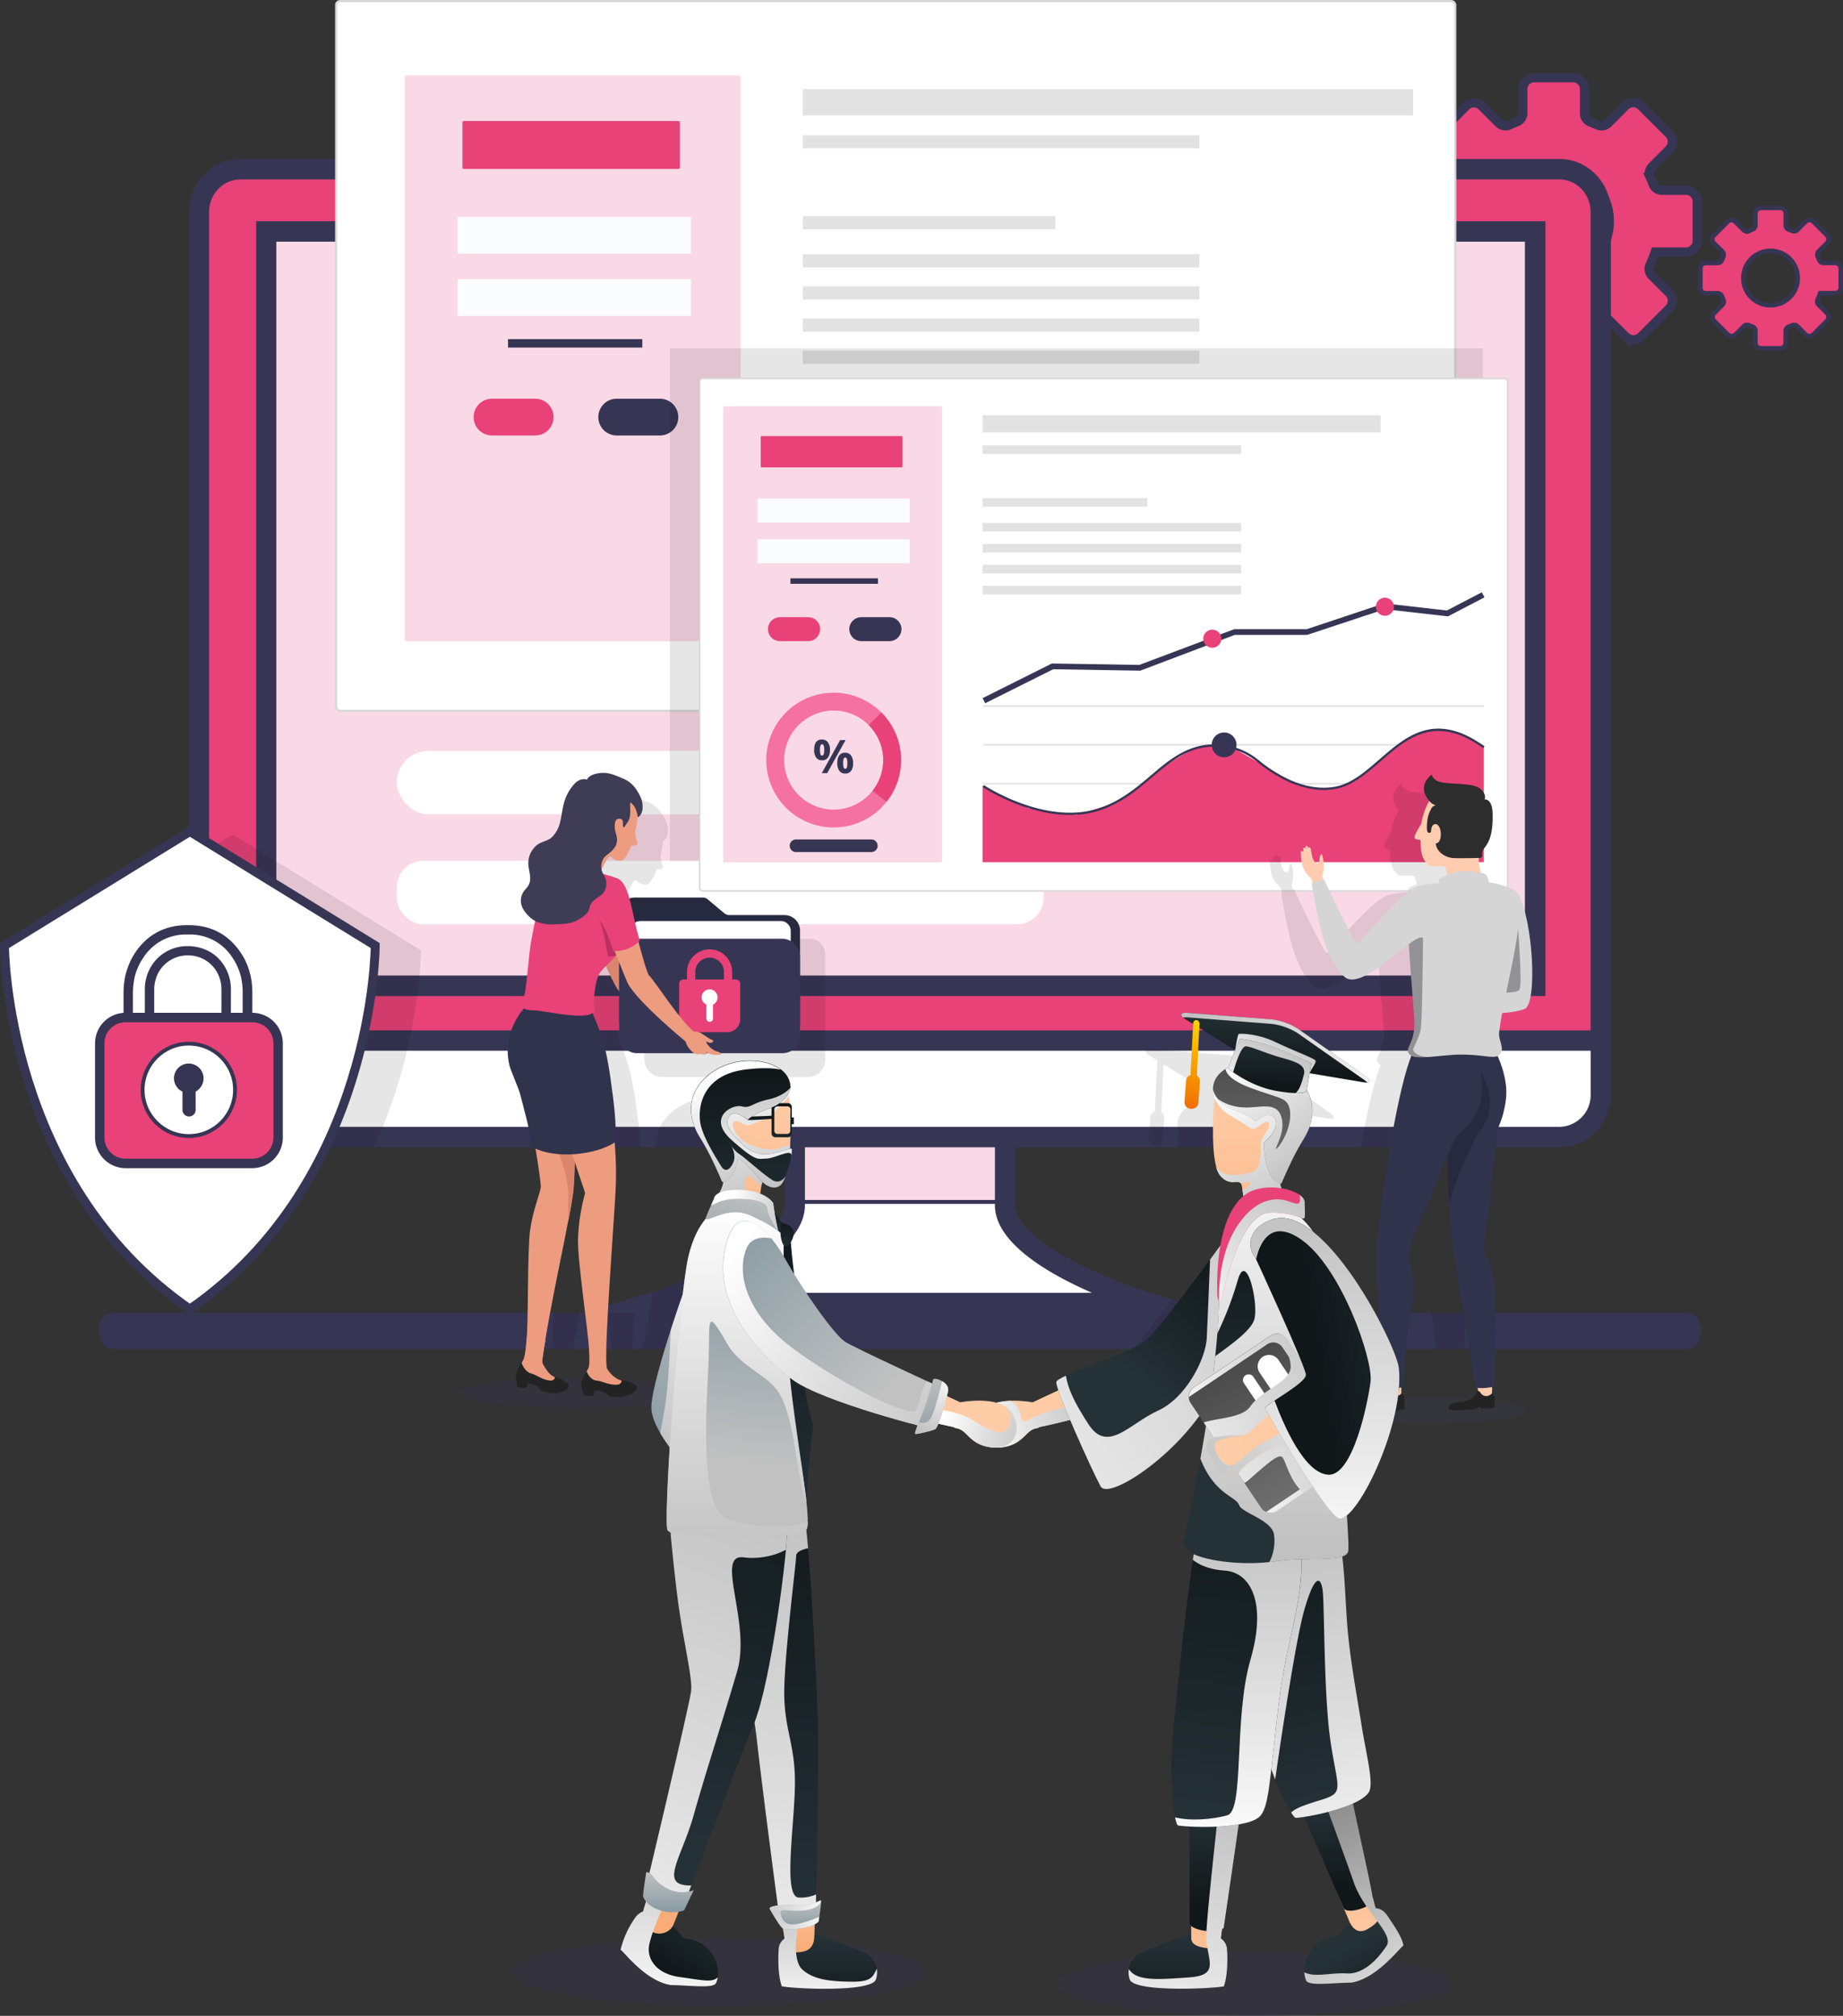 <svg xmlns="http://www.w3.org/2000/svg" xmlns:xlink="http://www.w3.org/1999/xlink" viewBox="0 0 887.11 970.42"><rect x="0" y="0" width="887.11" height="970.42" fill="#333333" stroke="none"/><defs><style>.cls-1,.cls-16,.cls-18{isolation:isolate;}.cls-10,.cls-14,.cls-17,.cls-2{fill:#fff;}.cls-3,.cls-4,.cls-7{fill:#e84278;}.cls-17,.cls-3,.cls-4,.cls-9{stroke:#373554;}.cls-10,.cls-14,.cls-17,.cls-3,.cls-4,.cls-9{stroke-miterlimit:10;}.cls-3{stroke-width:4.43px;}.cls-4{stroke-width:2.17px;}.cls-5{fill:#f9d9e5;}.cls-27,.cls-6{fill:#373554;}.cls-13,.cls-8{opacity:0.1;}.cls-9{fill:none;stroke-width:4.3px;}.cls-10,.cls-14{stroke:#d8d8d8;}.cls-10{stroke-width:1.03px;}.cls-11{fill:#fafcfd;}.cls-12{fill:#e2e2e2;}.cls-14{stroke-width:0.74px;}.cls-15{fill:#f471a0;}.cls-16{fill:#dce0ed;opacity:0.5;}.cls-17{stroke-width:1.85px;}.cls-18{opacity:0.3;}.cls-19{fill:#ffccb0;}.cls-20{fill:#232323;}.cls-21{fill:#d5d5d5;}.cls-22{fill:#929296;}.cls-23{fill:#30334c;}.cls-24{fill:#262a3f;}.cls-25{fill:#2d2d2d;}.cls-26{fill:#db856e;}.cls-27{opacity:0.3;}.cls-28{fill:#ed9c80;}.cls-29{fill:#bc2f62;}.cls-30{fill:#3f3d56;}.cls-31{fill:url(#Dégradé_sans_nom_3);}.cls-32{fill:url(#Dégradé_sans_nom_70);}.cls-33{fill:url(#Dégradé_sans_nom_3-2);}.cls-100,.cls-34,.cls-36,.cls-40,.cls-42,.cls-44,.cls-46,.cls-49,.cls-51,.cls-53,.cls-54,.cls-56,.cls-58,.cls-59,.cls-60,.cls-62,.cls-63,.cls-65,.cls-69,.cls-72,.cls-74,.cls-76,.cls-78,.cls-80,.cls-82,.cls-88,.cls-91,.cls-93,.cls-95,.cls-96,.cls-97{mix-blend-mode:multiply;}.cls-34{fill:url(#Dégradé_sans_nom_7);}.cls-35{fill:url(#Dégradé_sans_nom_3-3);}.cls-36{fill:url(#Dégradé_sans_nom_83);}.cls-37{fill:url(#Dégradé_sans_nom_3-4);}.cls-38{fill:url(#Dégradé_sans_nom_70-2);}.cls-39{fill:url(#Dégradé_sans_nom_3-5);}.cls-40{fill:url(#Dégradé_sans_nom_83-2);}.cls-41{fill:url(#Dégradé_sans_nom_3-6);}.cls-42{fill:url(#Dégradé_sans_nom_83-3);}.cls-43{fill:url(#Dégradé_sans_nom_70-3);}.cls-44{fill:url(#Dégradé_sans_nom_83-4);}.cls-45{fill:url(#Dégradé_sans_nom_70-4);}.cls-46{fill:url(#Dégradé_sans_nom_83-5);}.cls-47{fill:url(#Dégradé_sans_nom_5);}.cls-48{fill:url(#Dégradé_sans_nom_3-7);}.cls-49{fill:url(#Dégradé_sans_nom_83-6);}.cls-50{fill:url(#Dégradé_sans_nom_3-8);}.cls-51{fill:url(#Dégradé_sans_nom_83-7);}.cls-52{fill:url(#Dégradé_sans_nom_5-2);}.cls-53{fill:url(#Dégradé_sans_nom_83-8);}.cls-54{fill:url(#Dégradé_sans_nom_83-9);}.cls-55{fill:url(#Dégradé_sans_nom_70-5);}.cls-56{fill:url(#Dégradé_sans_nom_83-10);}.cls-57{fill:url(#Dégradé_sans_nom_3-9);}.cls-58{fill:url(#Dégradé_sans_nom_83-11);}.cls-59{fill:url(#Dégradé_sans_nom_83-12);}.cls-60{fill:url(#Dégradé_sans_nom_83-13);}.cls-61{fill:url(#Dégradé_sans_nom_3-10);}.cls-62{fill:url(#Dégradé_sans_nom_83-14);}.cls-63{fill:url(#Dégradé_sans_nom_83-15);}.cls-64{fill:url(#Dégradé_sans_nom_3-11);}.cls-65{fill:url(#Dégradé_sans_nom_83-16);}.cls-66{fill:url(#Dégradé_sans_nom_49);}.cls-67{fill:url(#Dégradé_sans_nom_3-12);}.cls-68{fill:url(#Dégradé_sans_nom_70-6);}.cls-69{fill:url(#Dégradé_sans_nom_83-17);}.cls-70{fill:url(#Dégradé_sans_nom_3-13);}.cls-71{fill:url(#Dégradé_sans_nom_70-7);}.cls-72{fill:url(#Dégradé_sans_nom_83-18);}.cls-73{fill:url(#Dégradé_sans_nom_3-14);}.cls-74{fill:url(#Dégradé_sans_nom_83-19);}.cls-75{fill:url(#Dégradé_sans_nom_82);}.cls-76{fill:url(#Dégradé_sans_nom_83-20);}.cls-77{fill:url(#Dégradé_sans_nom_3-15);}.cls-78{fill:url(#Dégradé_sans_nom_83-21);}.cls-79{fill:url(#Dégradé_sans_nom_82-2);}.cls-80{fill:url(#Dégradé_sans_nom_83-22);}.cls-81{fill:url(#Dégradé_sans_nom_70-8);}.cls-82{fill:url(#Dégradé_sans_nom_83-23);}.cls-83{fill:url(#Dégradé_sans_nom_3-16);}.cls-84{fill:url(#Dégradé_sans_nom_3-17);}.cls-85{fill:url(#Dégradé_sans_nom_3-18);}.cls-86{fill:url(#Dégradé_sans_nom_3-19);}.cls-87{fill:url(#Dégradé_sans_nom_70-9);}.cls-88{fill:url(#Dégradé_sans_nom_83-24);}.cls-89{fill:url(#Dégradé_sans_nom_3-20);}.cls-90{fill:url(#Dégradé_sans_nom_82-3);}.cls-91{fill:url(#Dégradé_sans_nom_83-25);}.cls-92{fill:url(#Dégradé_sans_nom_82-4);}.cls-93{fill:url(#Dégradé_sans_nom_83-26);}.cls-94{fill:url(#Dégradé_sans_nom_82-5);}.cls-95{fill:url(#Dégradé_sans_nom_83-27);}.cls-96{fill:url(#Dégradé_sans_nom_83-28);}.cls-97{fill:url(#Dégradé_sans_nom_83-29);}.cls-98{fill:url(#Dégradé_sans_nom_82-6);}.cls-99{fill:url(#Dégradé_sans_nom_82-7);}.cls-100{fill:url(#Dégradé_sans_nom_83-30);}</style><linearGradient id="Dégradé_sans_nom_3" x1="-1520.23" y1="-3879.41" x2="-1520.23" y2="-3839.93" gradientTransform="matrix(0.85, -0.53, -0.53, -0.85, -93.7, -3132.43)" gradientUnits="userSpaceOnUse"><stop offset="0" stop-color="#101719"/><stop offset="1" stop-color="#243137"/></linearGradient><linearGradient id="Dégradé_sans_nom_70" x1="-114.56" y1="-7978.04" x2="-114.56" y2="-7862.79" gradientTransform="matrix(0.99, -0.13, -0.13, -0.99, -270.05, -6952.6)" gradientUnits="userSpaceOnUse"><stop offset="0" stop-color="#ffd1ae"/><stop offset="1" stop-color="#f9ac78"/></linearGradient><linearGradient id="Dégradé_sans_nom_3-2" x1="643.53" y1="-9010.24" x2="643.53" y2="-8971.38" gradientTransform="matrix(1, 0, 0, -1, 0, -8101.12)" xlink:href="#Dégradé_sans_nom_3"/><linearGradient id="Dégradé_sans_nom_7" x1="616.56" y1="-8962.99" x2="680.84" y2="-9091.56" gradientTransform="matrix(1, 0, 0, -1, 0, -8101.12)" gradientUnits="userSpaceOnUse"><stop offset="0" stop-color="gray"/><stop offset="0.26" stop-color="#9d9d9d"/><stop offset="0.82" stop-color="#e6e6e6"/><stop offset="1" stop-color="#fff"/></linearGradient><linearGradient id="Dégradé_sans_nom_3-3" x1="611.44" y1="-8832.23" x2="646.34" y2="-8969.27" gradientTransform="matrix(1, 0, 0, -1, 0, -8101.12)" xlink:href="#Dégradé_sans_nom_3"/><linearGradient id="Dégradé_sans_nom_83" x1="616.67" y1="-8835.27" x2="649.01" y2="-9032.38" gradientTransform="matrix(1, 0, 0, -1, 0, -8101.12)" gradientUnits="userSpaceOnUse"><stop offset="0" stop-color="#c1c1c1"/><stop offset="0.5" stop-color="#dedede"/><stop offset="1" stop-color="#fff"/></linearGradient><linearGradient id="Dégradé_sans_nom_3-4" x1="566.97" y1="-9072.61" x2="566.97" y2="-9034.29" gradientTransform="matrix(1, 0, 0, -1, 0, -8101.12)" xlink:href="#Dégradé_sans_nom_3"/><linearGradient id="Dégradé_sans_nom_70-2" x1="2504.82" y1="-10906.02" x2="2504.82" y2="-10793.49" gradientTransform="matrix(0.97, 0.26, 0.26, -0.97, 964.72, -10245.68)" xlink:href="#Dégradé_sans_nom_70"/><linearGradient id="Dégradé_sans_nom_3-5" x1="585.12" y1="-9018.24" x2="585.12" y2="-8972.79" gradientTransform="matrix(1, 0, 0, -1, 0, -8101.12)" xlink:href="#Dégradé_sans_nom_3"/><linearGradient id="Dégradé_sans_nom_83-2" x1="588.1" y1="-8966.98" x2="552.42" y2="-9107.87" xlink:href="#Dégradé_sans_nom_83"/><linearGradient id="Dégradé_sans_nom_3-6" x1="604.93" y1="-8820.78" x2="584.14" y2="-8977.84" gradientTransform="matrix(1, 0, 0, -1, 0, -8101.12)" xlink:href="#Dégradé_sans_nom_3"/><linearGradient id="Dégradé_sans_nom_83-3" x1="596.02" y1="-8829.36" x2="596.02" y2="-8994.26" xlink:href="#Dégradé_sans_nom_83"/><linearGradient id="Dégradé_sans_nom_70-3" x1="347.4" y1="-8811.48" x2="1311.42" y2="-8478.96" gradientTransform="matrix(1, 0, 0, -1, 0, -8101.12)" xlink:href="#Dégradé_sans_nom_70"/><linearGradient id="Dégradé_sans_nom_83-4" x1="523.98" y1="-8770.73" x2="470.1" y2="-8792.03" xlink:href="#Dégradé_sans_nom_83"/><linearGradient id="Dégradé_sans_nom_70-4" x1="-286.69" y1="-7148.62" x2="-295.91" y2="-7292.33" gradientTransform="matrix(0.99, -0.17, -0.17, -0.99, -329.42, -6624.01)" xlink:href="#Dégradé_sans_nom_70"/><linearGradient id="Dégradé_sans_nom_83-5" x1="623.6" y1="-8685.5" x2="597.09" y2="-8623.35" xlink:href="#Dégradé_sans_nom_83"/><linearGradient id="Dégradé_sans_nom_5" x1="609.47" y1="-8604.33" x2="602.04" y2="-8720.21" gradientTransform="matrix(1, 0, 0, -1, 0, -8101.12)" gradientUnits="userSpaceOnUse"><stop offset="0" stop-color="#474747"/><stop offset="1" stop-color="#939393"/></linearGradient><linearGradient id="Dégradé_sans_nom_3-7" x1="597.81" y1="-8708.61" x2="549.57" y2="-8766.6" gradientTransform="matrix(1, 0, 0, -1, 0, -8101.12)" xlink:href="#Dégradé_sans_nom_3"/><linearGradient id="Dégradé_sans_nom_83-6" x1="668.18" y1="-8673.19" x2="416.69" y2="-8875.92" xlink:href="#Dégradé_sans_nom_83"/><linearGradient id="Dégradé_sans_nom_3-8" x1="608.52" y1="-8693.82" x2="609.04" y2="-8784.16" gradientTransform="matrix(1, 0, 0, -1, 0, -8101.12)" xlink:href="#Dégradé_sans_nom_3"/><linearGradient id="Dégradé_sans_nom_83-7" x1="613.41" y1="-8845.91" x2="613.41" y2="-8646.75" xlink:href="#Dégradé_sans_nom_83"/><linearGradient id="Dégradé_sans_nom_5-2" x1="-1463.52" y1="-3184.28" x2="-1473.14" y2="-3334.25" gradientTransform="matrix(0.83, -0.56, -0.56, -0.83, 26.42, -2815.41)" xlink:href="#Dégradé_sans_nom_5"/><linearGradient id="Dégradé_sans_nom_83-8" x1="-1421.82" y1="-3232.23" x2="-1513.35" y2="-3232.23" gradientTransform="matrix(0.83, -0.56, -0.56, -0.83, 26.42, -2815.41)" xlink:href="#Dégradé_sans_nom_83"/><linearGradient id="Dégradé_sans_nom_83-9" x1="662.15" y1="-8754.62" x2="546.63" y2="-8831.24" xlink:href="#Dégradé_sans_nom_83"/><linearGradient id="Dégradé_sans_nom_70-5" x1="498.45" y1="-8789.02" x2="1087.63" y2="-8585.79" gradientTransform="matrix(1, 0, 0, -1, 0, -8101.12)" xlink:href="#Dégradé_sans_nom_70"/><linearGradient id="Dégradé_sans_nom_83-10" x1="571.57" y1="-8810.92" x2="677.03" y2="-8761.4" xlink:href="#Dégradé_sans_nom_83"/><linearGradient id="Dégradé_sans_nom_3-9" x1="-254.85" y1="-7433.6" x2="-188.25" y2="-7433.6" gradientTransform="matrix(0.99, -0.16, -0.16, -0.99, -299.48, -6720.05)" xlink:href="#Dégradé_sans_nom_3"/><linearGradient id="Dégradé_sans_nom_83-11" x1="637.73" y1="-8682.69" x2="637.73" y2="-8858.74" xlink:href="#Dégradé_sans_nom_83"/><linearGradient id="Dégradé_sans_nom_83-12" x1="627.93" y1="-8667.61" x2="572.11" y2="-8742.16" xlink:href="#Dégradé_sans_nom_83"/><linearGradient id="Dégradé_sans_nom_83-13" x1="632.53" y1="-8661.82" x2="592.75" y2="-8611.26" xlink:href="#Dégradé_sans_nom_83"/><linearGradient id="Dégradé_sans_nom_3-10" x1="461.11" y1="-8408.8" x2="462.14" y2="-8377.53" gradientTransform="matrix(1, -0.03, -0.03, -1, -62.85, -7877.37)" xlink:href="#Dégradé_sans_nom_3"/><linearGradient id="Dégradé_sans_nom_83-14" x1="617.48" y1="-8600.22" x2="609.79" y2="-8615.42" xlink:href="#Dégradé_sans_nom_83"/><linearGradient id="Dégradé_sans_nom_83-15" x1="578.05" y1="-8582.1" x2="672.37" y2="-8639.27" xlink:href="#Dégradé_sans_nom_83"/><linearGradient id="Dégradé_sans_nom_3-11" x1="610.82" y1="-8623.85" x2="611.6" y2="-8599.85" gradientTransform="matrix(1, 0, 0, -1, 0, -8101.12)" xlink:href="#Dégradé_sans_nom_3"/><linearGradient id="Dégradé_sans_nom_83-16" x1="617.86" y1="-8603.77" x2="602.84" y2="-8633.33" xlink:href="#Dégradé_sans_nom_83"/><linearGradient id="Dégradé_sans_nom_49" x1="578.49" y1="-8594.63" x2="568.32" y2="-8658.16" gradientTransform="matrix(1, 0, 0, -1, 0, -8101.12)" gradientUnits="userSpaceOnUse"><stop offset="0" stop-color="#ffce00"/><stop offset="1" stop-color="#e93701"/></linearGradient><linearGradient id="Dégradé_sans_nom_3-12" x1="12305.72" y1="-12492.2" x2="12305.72" y2="-12452.65" gradientTransform="translate(17389.34 -3130.89) rotate(-148.06)" xlink:href="#Dégradé_sans_nom_3"/><linearGradient id="Dégradé_sans_nom_70-6" x1="339.52" y1="-8983.21" x2="324.88" y2="-9003.65" gradientTransform="matrix(1, 0, 0, -1, 0, -8101.12)" xlink:href="#Dégradé_sans_nom_70"/><linearGradient id="Dégradé_sans_nom_83-17" x1="324.32" y1="-8974.96" x2="321.24" y2="-9073.89" xlink:href="#Dégradé_sans_nom_83"/><linearGradient id="Dégradé_sans_nom_3-13" x1="16888.58" y1="-9072.61" x2="16888.58" y2="-9034.29" gradientTransform="translate(17286.98 -8101.12) rotate(180)" xlink:href="#Dégradé_sans_nom_3"/><linearGradient id="Dégradé_sans_nom_70-7" x1="382.65" y1="-8997.48" x2="382.65" y2="-9040.15" gradientTransform="matrix(1, 0, 0, -1, 0, -8101.12)" xlink:href="#Dégradé_sans_nom_70"/><linearGradient id="Dégradé_sans_nom_83-18" x1="398.18" y1="-9015.57" x2="398.56" y2="-9070.75" xlink:href="#Dégradé_sans_nom_83"/><linearGradient id="Dégradé_sans_nom_3-14" x1="359.3" y1="-8810.74" x2="359.3" y2="-9024.58" gradientTransform="matrix(1, 0, 0, -1, 0, -8101.12)" xlink:href="#Dégradé_sans_nom_3"/><linearGradient id="Dégradé_sans_nom_83-19" x1="376.22" y1="-8817.7" x2="350.05" y2="-9121.79" xlink:href="#Dégradé_sans_nom_83"/><linearGradient id="Dégradé_sans_nom_82" x1="383.04" y1="-8716.04" x2="320.67" y2="-8806.12" gradientTransform="matrix(1, 0, 0, -1, 0, -8101.12)" gradientUnits="userSpaceOnUse"><stop offset="0" stop-color="#c1c1c1"/><stop offset="0.54" stop-color="#a4aeb2"/><stop offset="1" stop-color="#899ba4"/></linearGradient><linearGradient id="Dégradé_sans_nom_83-20" x1="319.08" y1="-8802.66" x2="364.28" y2="-8711.95" xlink:href="#Dégradé_sans_nom_83"/><linearGradient id="Dégradé_sans_nom_3-15" x1="365.61" y1="-8779.63" x2="319.42" y2="-8992.89" gradientTransform="matrix(1, 0, 0, -1, 0, -8101.12)" xlink:href="#Dégradé_sans_nom_3"/><linearGradient id="Dégradé_sans_nom_83-21" x1="370.86" y1="-8807.49" x2="254.87" y2="-9113.4" xlink:href="#Dégradé_sans_nom_83"/><linearGradient id="Dégradé_sans_nom_82-2" x1="356.13" y1="-8804.51" x2="364.6" y2="-8720.21" xlink:href="#Dégradé_sans_nom_82"/><linearGradient id="Dégradé_sans_nom_83-22" x1="354.81" y1="-8856.09" x2="354.81" y2="-8681.05" xlink:href="#Dégradé_sans_nom_83"/><linearGradient id="Dégradé_sans_nom_70-8" x1="15729.06" y1="-9898.1" x2="15719.78" y2="-10042.77" gradientTransform="matrix(-0.99, -0.17, 0.17, -0.99, 17616.8, -6624.01)" xlink:href="#Dégradé_sans_nom_70"/><linearGradient id="Dégradé_sans_nom_83-23" x1="371.12" y1="-8681.69" x2="351.5" y2="-8619.32" xlink:href="#Dégradé_sans_nom_83"/><linearGradient id="Dégradé_sans_nom_3-16" x1="356.93" y1="-8615.12" x2="356.93" y2="-8693.91" gradientTransform="matrix(1, 0, 0, -1, 0, -8101.12)" xlink:href="#Dégradé_sans_nom_3"/><linearGradient id="Dégradé_sans_nom_3-17" x1="370.09" y1="-8636.55" x2="369.34" y2="-8656.33" gradientTransform="matrix(1, 0, 0, -1, 0, -8101.12)" xlink:href="#Dégradé_sans_nom_3"/><linearGradient id="Dégradé_sans_nom_3-18" x1="370.61" y1="-8679.59" x2="370.61" y2="-8697.17" gradientTransform="matrix(1, 0, 0, -1, 0, -8101.12)" xlink:href="#Dégradé_sans_nom_3"/><linearGradient id="Dégradé_sans_nom_3-19" x1="384.34" y1="-8681.74" x2="384.34" y2="-8845.67" gradientTransform="matrix(1, 0, 0, -1, 0, -8101.12)" xlink:href="#Dégradé_sans_nom_3"/><linearGradient id="Dégradé_sans_nom_70-9" x1="16675.12" y1="-8811.48" x2="17639.14" y2="-8478.96" gradientTransform="translate(17286.98 -8101.12) rotate(180)" xlink:href="#Dégradé_sans_nom_70"/><linearGradient id="Dégradé_sans_nom_83-24" x1="498.98" y1="-8795.07" x2="455.28" y2="-8779.1" xlink:href="#Dégradé_sans_nom_83"/><linearGradient id="Dégradé_sans_nom_3-20" x1="378.86" y1="-8688.54" x2="378.86" y2="-8703.12" gradientTransform="matrix(1, 0, 0, -1, 0, -8101.12)" xlink:href="#Dégradé_sans_nom_3"/><linearGradient id="Dégradé_sans_nom_82-3" x1="424.05" y1="-8773.14" x2="346.03" y2="-8701.8" xlink:href="#Dégradé_sans_nom_82"/><linearGradient id="Dégradé_sans_nom_83-25" x1="466.4" y1="-8802.46" x2="347.84" y2="-8708.03" xlink:href="#Dégradé_sans_nom_83"/><linearGradient id="Dégradé_sans_nom_82-4" x1="448.45" y1="-8761.53" x2="448.45" y2="-8796.06" xlink:href="#Dégradé_sans_nom_82"/><linearGradient id="Dégradé_sans_nom_83-26" x1="444.27" y1="-8791.65" x2="458.23" y2="-8763.63" xlink:href="#Dégradé_sans_nom_83"/><linearGradient id="Dégradé_sans_nom_82-5" x1="360.92" y1="-8674.56" x2="352.17" y2="-8711.66" xlink:href="#Dégradé_sans_nom_82"/><linearGradient id="Dégradé_sans_nom_83-27" x1="381.88" y1="-8685.16" x2="352.62" y2="-8682.85" xlink:href="#Dégradé_sans_nom_83"/><linearGradient id="Dégradé_sans_nom_83-28" x1="364.12" y1="-8615.06" x2="364.12" y2="-8673.37" xlink:href="#Dégradé_sans_nom_83"/><linearGradient id="Dégradé_sans_nom_83-29" x1="369.73" y1="-8676.53" x2="351.44" y2="-8618.4" xlink:href="#Dégradé_sans_nom_83"/><linearGradient id="Dégradé_sans_nom_82-6" x1="321.73" y1="-9001.51" x2="321.73" y2="-9021.3" xlink:href="#Dégradé_sans_nom_82"/><linearGradient id="Dégradé_sans_nom_82-7" x1="382.8" y1="-9015.44" x2="382.8" y2="-9029.73" xlink:href="#Dégradé_sans_nom_82"/><linearGradient id="Dégradé_sans_nom_83-30" x1="363.95" y1="-9024.48" x2="399.66" y2="-9022.26" xlink:href="#Dégradé_sans_nom_83"/></defs><g class="cls-1"><g id="Calque_2" data-name="Calque 2"><g id="Calque_267" data-name="Calque 267"><rect class="cls-2" x="459.29" y="342.23" width="131.87" height="30.59" rx="13.07"/><rect class="cls-2" x="437.18" y="448.06" width="62.94" height="30.59" rx="14.1"/><rect class="cls-2" x="528.22" y="448.06" width="62.94" height="30.59" rx="14.1"/><path class="cls-3" d="M796.73,121.33l14.81,0a5.43,5.43,0,0,0,5.42-5.43l0-18.88a5.41,5.41,0,0,0-5.43-5.42H799.92a4.54,4.54,0,0,1-4.24-3c-.41-1.08-.85-2.15-1.33-3.2a4.55,4.55,0,0,1,.85-5.15l8.19-8.2a5.43,5.43,0,0,0,0-7.68L790,51a5.44,5.44,0,0,0-7.68,0l-8.25,8.26a4.5,4.5,0,0,1-5,.95c-1.18-.51-2.45-1-3.54-1.44a4.47,4.47,0,0,1-2.84-4.17V42.87a5.43,5.43,0,0,0-5.43-5.43H738.46A5.43,5.43,0,0,0,733,42.87V54.46a4.56,4.56,0,0,1-3,4.24c-1.13.43-2.25.89-3.35,1.4a4.56,4.56,0,0,1-5.15-.83l-8.23-8.18a5.43,5.43,0,0,0-7.67,0L692.27,64.5a5.43,5.43,0,0,0,0,7.68l8.28,8.24a4.49,4.49,0,0,1,1,4.94c-.5,1.18-1,2.45-1.43,3.55A4.46,4.46,0,0,1,696,91.75l-11.71,0a5.43,5.43,0,0,0-5.42,5.44l0,18.89a5.42,5.42,0,0,0,5.44,5.41l11.59,0a4.58,4.58,0,0,1,4.25,3c.41,1.08.85,2.15,1.33,3.2a4.56,4.56,0,0,1-.83,5.15l-8.19,8.21a5.44,5.44,0,0,0,0,7.68l13.38,13.33a5.43,5.43,0,0,0,7.68,0l8.24-8.28a4.49,4.49,0,0,1,4.94-.95c1.18.5,2.45,1,3.55,1.43a4.46,4.46,0,0,1,2.84,4.17l0,11.71a5.43,5.43,0,0,0,5.44,5.41l18.88,0a5.42,5.42,0,0,0,5.42-5.43l0-11.59a4.58,4.58,0,0,1,3-4.25c1.09-.41,2.15-.85,3.2-1.33a4.56,4.56,0,0,1,5.15.84l8.21,8.19a5.43,5.43,0,0,0,7.68,0l13.33-13.37a5.43,5.43,0,0,0,0-7.68l-8.27-8.24a4.47,4.47,0,0,1-.95-5C795.43,124.89,796.67,121.53,796.73,121.33Zm-75.16-19.65a26.76,26.76,0,1,1,16.67,29.77A26.78,26.78,0,0,1,721.57,101.68Z"/><path class="cls-4" d="M876.13,141.13h7.24a2.66,2.66,0,0,0,2.66-2.66v-9.24a2.64,2.64,0,0,0-2.66-2.65h-5.67a2.24,2.24,0,0,1-2.08-1.48c-.2-.53-.41-1.06-.65-1.57a2.22,2.22,0,0,1,.42-2.52l4-4a2.65,2.65,0,0,0,0-3.75l-6.53-6.54a2.66,2.66,0,0,0-3.76,0l-4,4a2.18,2.18,0,0,1-2.42.46l-1.74-.7a2.19,2.19,0,0,1-1.39-2v-5.73a2.66,2.66,0,0,0-2.65-2.66H847.6a2.66,2.66,0,0,0-2.65,2.66v5.67a2.25,2.25,0,0,1-1.49,2.08c-.55.2-1.1.43-1.64.68a2.22,2.22,0,0,1-2.52-.41l-4-4a2.65,2.65,0,0,0-3.75,0L825,113.32a2.65,2.65,0,0,0,0,3.75l4.06,4a2.22,2.22,0,0,1,.47,2.42c-.25.58-.5,1.2-.71,1.74a2.17,2.17,0,0,1-2,1.39l-5.73,0a2.64,2.64,0,0,0-2.65,2.66l0,9.24a2.64,2.64,0,0,0,2.66,2.65h5.68a2.23,2.23,0,0,1,2.07,1.48c.21.53.42,1.05.66,1.57a2.24,2.24,0,0,1-.41,2.52l-4,4a2.66,2.66,0,0,0,0,3.76l6.55,6.52a2.66,2.66,0,0,0,3.76,0l4-4a2.2,2.2,0,0,1,2.42-.47c.58.25,1.2.5,1.74.7a2.19,2.19,0,0,1,1.39,2V165a2.66,2.66,0,0,0,2.66,2.66l9.24,0a2.64,2.64,0,0,0,2.65-2.66v-5.67a2.22,2.22,0,0,1,1.48-2.08c.53-.2,1.05-.42,1.56-.65a2.24,2.24,0,0,1,2.53.41l4,4a2.66,2.66,0,0,0,3.76,0l6.53-6.54a2.66,2.66,0,0,0,0-3.76l-4-4a2.2,2.2,0,0,1-.47-2.42C875.49,142.87,876.1,141.23,876.13,141.13Zm-36.79-9.62a13.1,13.1,0,1,1,8.16,14.57A13.1,13.1,0,0,1,839.34,131.51Z"/><path class="cls-2" d="M483.79,580.23V516.58H382.48v63.65c0,25.86-68.9,46.91-68.9,46.91H552.72S483.79,606.09,483.79,580.23Z"/><path class="cls-5" d="M483.79,578.61v-62H382.48v62Z"/><path class="cls-6" d="M484.74,579.56H381.54V515.63h103.2Zm-101.31-1.89h99.41V517.53H383.43Z"/><path class="cls-6" d="M564,625.53l-9.89-3c-25.29-7.78-65.36-26.1-65.36-42.35V511.53H377.57v68.69c0,7.58-8.74,15.63-20.64,22.84-12.89,7.81-29.48,14.64-42.66,18.86l-2.08.65L280.94,632H585.45Zm-223.25-3.18a170.16,170.16,0,0,0,23.92-12.55c12.68-8.19,22.77-18.26,22.77-29.58V521.38h91.46v58.84c0,18.09,25.78,33,46.72,42.13Z"/><path class="cls-7" d="M750.64,81.56H115.75a20.12,20.12,0,0,0-19.93,20.37v403H770.57v-403A20.19,20.19,0,0,0,750.64,81.56Z"/><path class="cls-6" d="M750.64,76.52H115.75C102,76.52,90.92,88,90.92,101.94V509.71H775.38V101.94C775.38,88,764.26,76.52,750.64,76.52Zm15,423.34h-665V101.94c0-8.47,6.76-15.57,15.1-15.57H750.64c8.24,0,15,7.1,15,15.57Z"/><rect class="cls-5" x="128.11" y="111.54" width="610.86" height="363.14"/><path class="cls-2" d="M95.82,500.78v26.09a20,20,0,0,0,19.93,20.37H750.64a20,20,0,0,0,19.93-20.37V500.78Z"/><path class="cls-6" d="M362.93,542.44a10.19,10.19,0,0,1-.42,1c0,.66.05,1.29.11,1.85v.06h0c0,.28.14,1.52.26,3.4a1.8,1.8,0,0,1,1,1.63v1.93h23.5v-9.85ZM298.3,496a4,4,0,0,1,.15,1.74,2.44,2.44,0,0,1-1.14,1.49c.88,2.23,1.79,4.27,2.71,6.6h10.15V496Zm0,0a4,4,0,0,1,.15,1.74,2.44,2.44,0,0,1-1.14,1.49c.88,2.23,1.79,4.27,2.71,6.6h10.15V496ZM90.92,496v30.89c0,14,11.09,25.42,24.83,25.42H750.64c13.62,0,24.74-11.44,24.74-25.42V496Zm674.72,30.89a15.26,15.26,0,0,1-15,15.57H115.75a15.28,15.28,0,0,1-15.1-15.57V505.81h665ZM298.3,496a4,4,0,0,1,.15,1.74,2.44,2.44,0,0,1-1.14,1.49c.88,2.23,1.79,4.27,2.71,6.6h10.15V496Zm64.63,46.46a10.19,10.19,0,0,1-.42,1c0,.66.05,1.29.11,1.85v.06h0c0,.28.14,1.52.26,3.4a1.8,1.8,0,0,1,1,1.63v1.93h13.67v-9.85Zm0,0a10.19,10.19,0,0,1-.42,1c0,.66.05,1.29.11,1.85v.06h0c0,.28.14,1.52.26,3.4a1.8,1.8,0,0,1,1,1.63v1.93h23.5v-9.85Z"/><path class="cls-6" d="M123.3,106.5v373H743.88v-373ZM734,469.63H133V116.35H734Z"/><path class="cls-6" d="M818.43,638.84v3.66a6.86,6.86,0,0,1-6.86,6.87H54.72a6.85,6.85,0,0,1-6.85-6.87v-3.66A6.86,6.86,0,0,1,54.72,632H811.57A6.87,6.87,0,0,1,818.43,638.84Z"/><rect class="cls-2" x="190.9" y="133.87" width="493.49" height="152.33" rx="17.98"/><rect class="cls-2" x="190.98" y="308.53" width="311.33" height="30.59" rx="12.82"/><rect class="cls-2" x="190.98" y="414.37" width="311.33" height="30.59" rx="12.82"/><rect class="cls-2" x="190.98" y="361.45" width="493.4" height="30.59" rx="15.29"/><g class="cls-8"><path d="M202.6,457.51s0,4.47-.7,12.12c-.13,1.56-.3,3.24-.51,5.06-.17,1.52-.36,3.11-.59,4.79-.64,4.89-1.53,10.44-2.72,16.5-.25,1.27-.53,2.56-.8,3.88-.07.3-.13.61-.21.91-.28,1.35-.6,2.73-.92,4.13-.08.3-.14.61-.21.91-.31,1.29-.63,2.57-1,3.9a255.48,255.48,0,0,1-10.64,32.73c-.65,1.59-1.31,3.2-2,4.81s-1.44,3.35-2.22,5H115.75c-13.74,0-24.83-11.44-24.83-25.42V414.73l4.9-3,4.83-3,11.35-7,11.3,6.95,4.81,3,4.93,3,59.13,36.38Z"/></g><path class="cls-2" d="M91.38,400.3,2.15,455.21s0,113.26,89.23,175c89.23-61.77,89.23-175,89.23-175Z"/><path class="cls-2" d="M91.91,400.3l-1.52.94V629.17l1.52,1.07c89.23-61.77,89.23-175,89.23-175Z"/><path class="cls-9" d="M91.38,400.3,2.15,455.21s0,113.26,89.23,175c89.23-61.77,89.23-175,89.23-175Z"/><rect class="cls-10" x="161.8" y="0.52" width="538.68" height="341.68" rx="1.88"/><rect class="cls-5" x="194.89" y="36.3" width="161.6" height="272.42" rx="0.88"/><rect class="cls-7" x="222.59" y="58.23" width="104.66" height="23.09" rx="0.7"/><path class="cls-7" d="M257.61,209.64H236.83a8.85,8.85,0,0,1-8.85-8.85h0a8.85,8.85,0,0,1,8.85-8.85h20.78a8.85,8.85,0,0,1,8.85,8.85h0A8.85,8.85,0,0,1,257.61,209.64Z"/><path class="cls-6" d="M317.64,209.64H296.85a8.85,8.85,0,0,1-8.85-8.85h0a8.85,8.85,0,0,1,8.85-8.85h20.79a8.84,8.84,0,0,1,8.84,8.85h0A8.84,8.84,0,0,1,317.64,209.64Z"/><rect class="cls-11" x="220.28" y="104.4" width="112.35" height="17.7"/><rect class="cls-11" x="220.28" y="134.42" width="112.35" height="17.7"/><rect class="cls-6" x="244.53" y="163.27" width="64.64" height="4.04"/><rect class="cls-12" x="386.41" y="42.91" width="293.77" height="12.63"/><rect class="cls-12" x="386.41" y="65.11" width="190.88" height="6.31"/><rect class="cls-12" x="386.41" y="104.07" width="121.59" height="6.31"/><rect class="cls-12" x="386.41" y="122.4" width="190.88" height="6.31"/><rect class="cls-12" x="386.41" y="137.87" width="190.88" height="6.31"/><rect class="cls-12" x="386.41" y="153.34" width="190.88" height="6.31"/><rect class="cls-12" x="386.41" y="168.81" width="190.88" height="6.31"/><rect class="cls-12" x="386.41" y="194.15" width="153.41" height="6.31"/><rect class="cls-12" x="386.41" y="209.62" width="153.41" height="6.31"/><rect class="cls-12" x="386.41" y="225.09" width="153.41" height="6.31"/><rect class="cls-12" x="386.41" y="240.56" width="153.41" height="6.31"/><rect class="cls-12" x="386.41" y="253.94" width="153.41" height="6.31"/><rect class="cls-12" x="386.41" y="269.41" width="153.41" height="6.31"/><rect class="cls-12" x="386.41" y="284.88" width="153.41" height="6.31"/><rect class="cls-12" x="386.41" y="300.35" width="153.41" height="6.31"/><rect class="cls-13" x="322.42" y="167.68" width="391.31" height="246.69"/><rect class="cls-14" x="336.77" y="182.19" width="388.94" height="246.7" rx="1.36"/><rect class="cls-5" x="348.09" y="195.62" width="105.37" height="219.59" rx="0.64"/><rect class="cls-7" x="366.16" y="209.92" width="68.24" height="15.05" rx="0.46"/><path class="cls-7" d="M389,308.64H375.44a5.76,5.76,0,0,1-5.77-5.76h0a5.77,5.77,0,0,1,5.77-5.77H389a5.77,5.77,0,0,1,5.77,5.77h0A5.77,5.77,0,0,1,389,308.64Z"/><path class="cls-6" d="M428.13,308.64H414.58a5.76,5.76,0,0,1-5.77-5.76h0a5.77,5.77,0,0,1,5.77-5.77h13.55a5.77,5.77,0,0,1,5.77,5.77h0A5.77,5.77,0,0,1,428.13,308.64Z"/><rect class="cls-11" x="364.65" y="240.03" width="73.26" height="11.54"/><rect class="cls-11" x="364.65" y="259.6" width="73.26" height="11.54"/><rect class="cls-6" x="380.46" y="278.41" width="42.15" height="2.63"/><rect class="cls-12" x="472.97" y="199.93" width="191.55" height="8.23"/><rect class="cls-12" x="472.97" y="214.4" width="124.46" height="4.12"/><rect class="cls-12" x="472.97" y="239.81" width="79.28" height="4.12"/><rect class="cls-12" x="472.97" y="251.76" width="124.46" height="4.12"/><rect class="cls-12" x="472.97" y="261.85" width="124.46" height="4.12"/><rect class="cls-12" x="472.97" y="271.93" width="124.46" height="4.12"/><rect class="cls-12" x="472.97" y="282.02" width="124.46" height="4.12"/><polygon class="cls-6" points="474.2 338.54 472.97 336.08 506.32 319.4 548.4 320.09 594.09 302.88 628.99 302.88 666.25 290.46 666.55 290.49 696.43 293.89 713.27 285.13 714.54 287.57 696.96 296.72 696.53 296.67 666.54 293.26 629.21 305.63 594.34 305.63 548.88 322.85 548.62 322.85 506.95 322.17 474.2 338.54"/><circle class="cls-7" cx="583.53" cy="307.47" r="4.36"/><circle class="cls-7" cx="666.62" cy="292.09" r="4.36"/><path class="cls-15" d="M401.28,398.34a32.44,32.44,0,1,1,32.44-32.44A32.47,32.47,0,0,1,401.28,398.34Zm0-56.28a23.84,23.84,0,1,0,23.84,23.84A23.87,23.87,0,0,0,401.28,342.06Z"/><path class="cls-7" d="M426.71,386a32.35,32.35,0,0,0-2.47-43l-6.09,6.08A23.74,23.74,0,0,1,420,380.66Z"/><path class="cls-6" d="M419.39,410.17H383.17a3,3,0,0,1-3.05-3h0a3,3,0,0,1,3.05-3.05h36.22a3,3,0,0,1,3.05,3.05h0A3,3,0,0,1,419.39,410.17Z"/><path class="cls-6" d="M399.49,361a6.08,6.08,0,0,1-1,3.76,3.37,3.37,0,0,1-2.84,1.25,3.26,3.26,0,0,1-2.77-1.29,6,6,0,0,1-1-3.72q0-5,3.75-5a3.35,3.35,0,0,1,2.83,1.29A6,6,0,0,1,399.49,361Zm-4.82,0a6.59,6.59,0,0,0,.24,2.06c.17.45.43.68.79.68.7,0,1.05-.91,1.05-2.74s-.35-2.72-1.05-2.72c-.36,0-.62.22-.79.67A6.47,6.47,0,0,0,394.67,361ZM407,356.27l-8.83,15.91h-2.61l8.83-15.91Zm3.65,11.1a6.13,6.13,0,0,1-1,3.75,3.38,3.38,0,0,1-2.84,1.26,3.28,3.28,0,0,1-2.78-1.29,6.08,6.08,0,0,1-1-3.72q0-5,3.76-5a3.34,3.34,0,0,1,2.82,1.29A6,6,0,0,1,410.63,367.37Zm-4.82,0a6.36,6.36,0,0,0,.25,2.07c.16.45.42.68.79.68.69,0,1-.92,1-2.75s-.35-2.72-1-2.72c-.37,0-.63.23-.79.67A6.18,6.18,0,0,0,405.81,367.39Z"/><rect class="cls-12" x="473.27" y="339.48" width="240.95" height="0.8"/><rect class="cls-12" x="473.27" y="358.17" width="240.95" height="0.8"/><rect class="cls-12" x="473.27" y="376.87" width="240.95" height="0.8"/><rect class="cls-16" x="473.27" y="395.56" width="240.95" height="0.8"/><rect class="cls-16" x="473.27" y="414.25" width="240.95" height="0.8"/><polygon class="cls-7" points="714.22 415.05 472.97 415.05 472.97 378.29 495.1 389.19 518 392.3 538.09 386.24 562.32 367.44 574.52 360.4 583.43 358.68 591.96 359.14 607.01 367.73 625.05 378.21 640 380.14 651.87 376.05 677.01 355.45 689.85 350.88 703.28 352.95 714.22 359.27 714.22 415.05"/><path class="cls-6" d="M515,392.31c-21.73,0-41.8-13.29-42-13.46l.6-.89c.31.21,31.21,20.65,57.47,10.41,9.57-3.74,16.39-9.54,23-15.16,6.88-5.86,13.39-11.4,22.25-13.81A33.27,33.27,0,0,1,606,366.08c7.22,5.93,21.59,15.43,36.77,12.62,7.74-1.45,14.26-7.1,21.17-13.09,13.22-11.49,26.93-23.35,50.62-6.33l-.63.88c-23-16.53-36.37-5-49.29,6.25-7,6.08-13.65,11.83-21.67,13.33-15.62,2.93-30.29-6.78-37.65-12.83a32.2,32.2,0,0,0-28.75-6.46c-8.63,2.33-15,7.8-21.83,13.58s-13.56,11.55-23.29,15.34A44.86,44.86,0,0,1,515,392.31Z"/><circle class="cls-6" cx="589.21" cy="358.58" r="5.97"/><path class="cls-2" d="M72,495.73V476.29a18.62,18.62,0,0,1,2.34-9.24,18.54,18.54,0,0,1,32.2,0,19.39,19.39,0,0,1,2.34,9.24v19.44h10.24V478.31a38.22,38.22,0,0,0-.2-4.78,31.24,31.24,0,0,0-.64-3.51c-.17-.74-.37-1.49-.59-2.23a39.17,39.17,0,0,0-1.75-4.46c-.54-1.06-1.11-2-1.76-3.08-4.09-6.37-11.47-12.75-23.75-12.64-12.31-.11-19.64,6.27-23.73,12.64a26.2,26.2,0,0,0-1.7,3.08,35.85,35.85,0,0,0-1.76,4.46,15.52,15.52,0,0,0-.63,2.23c-.28,1.18-.43,2.34-.59,3.51a36.47,36.47,0,0,0-.26,4.78v17.42Z"/><path class="cls-6" d="M119.12,498H108.88a2.24,2.24,0,0,1-2.29-2.23V476.29a16.78,16.78,0,0,0-2.08-8.18,15.88,15.88,0,0,0-13.69-8.18h-.76a16,16,0,0,0-13.75,8.18,17.46,17.46,0,0,0-2.08,8.18v19.44A2.2,2.2,0,0,1,72,498H61.76a2.21,2.21,0,0,1-2.29-2.23V478.31a46.3,46.3,0,0,1,.26-5.1c.17-1.16.37-2.45.64-3.72.21-.85.43-1.59.69-2.44a45.58,45.58,0,0,1,1.86-4.68,33.54,33.54,0,0,1,1.86-3.29c4-6.27,11.58-13.7,25.18-13.7h1c13.6,0,21.21,7.43,25.19,13.7a26.58,26.58,0,0,1,1.91,3.29,43.36,43.36,0,0,1,1.85,4.68c.22.85.44,1.59.65,2.44.26,1.17.47,2.34.64,3.72a43.67,43.67,0,0,1,.26,5.1v17.42A2.21,2.21,0,0,1,119.12,498Zm-8-4.46h5.68V478.31a30.19,30.19,0,0,0-.21-4.46c-.16-1.27-.32-2.34-.53-3.29-.16-.74-.37-1.39-.59-2.13a33.1,33.1,0,0,0-1.59-4,25.44,25.44,0,0,0-1.65-2.87,24.2,24.2,0,0,0-21.36-11.69H90a24.26,24.26,0,0,0-21.35,11.69A21.89,21.89,0,0,0,67,464.4a33.3,33.3,0,0,0-1.64,4c-.22.74-.37,1.39-.59,2.13-.22,1.06-.37,2.23-.53,3.29a36.72,36.72,0,0,0-.26,4.46V493.5h5.73V476.29a21.43,21.43,0,0,1,2.65-10.41,20.28,20.28,0,0,1,17.69-10.41h.76c2,0,12.16.42,17.69,10.41a21.43,21.43,0,0,1,2.65,10.41Z"/><rect class="cls-7" x="47.94" y="489.54" width="85.9" height="70.23" rx="13.55"/><path class="cls-6" d="M121.41,562.35h-61a14.72,14.72,0,0,1-14.66-14.77V502.22a14.7,14.7,0,0,1,14.66-14.67h61a14.71,14.71,0,0,1,14.72,14.67v45.36A14.73,14.73,0,0,1,121.41,562.35Zm-61-70.23a10.17,10.17,0,0,0-10.15,10.1v45.36a10.2,10.2,0,0,0,10.15,10.21h61a10.21,10.21,0,0,0,10.2-10.21V502.22a10.18,10.18,0,0,0-10.2-10.1Z"/><circle class="cls-17" cx="90.89" cy="524.65" r="22.24"/><path class="cls-6" d="M94.18,525.5v8.61a3.18,3.18,0,1,1-6.35,0V525.5a7.09,7.09,0,0,1,3-13.51A7.19,7.19,0,0,1,98,519.12,7.45,7.45,0,0,1,94.18,525.5Z"/><path class="cls-13" d="M648.61,632h16.93a11.26,11.26,0,0,1-.24,1.21,149.35,149.35,0,0,0-2.8,16.19H649.8C649.39,643.85,649,637.84,648.61,632Z"/><path class="cls-13" d="M705,632c.07,5.19,0,11.42,0,17.4h-13.4c-.92-5.55-1.92-11.57-2.86-17.4Z"/><path class="cls-13" d="M719.08,490.18a37.75,37.75,0,0,1-10.79,1.95c-.25,1.35-.47,2.64-.67,3.85-.29,1.76-.53,3.38-.72,4.84a10.63,10.63,0,0,0,.54,5,21.55,21.55,0,0,1,.62,2.7,4.19,4.19,0,0,1-.51,3.05,3.45,3.45,0,0,1-1.47,1.26c1.53,3.32,5.21,12.51,3.94,21.41a50.34,50.34,0,0,1-1.79,8.21c-1.22,3.85-2.39,5.33-2.68,8.92,0,.31,0,.62-.08.93H655c.6-3.31,1.21-6.62,1.85-9.85,2.4-12.13,5.07-23.23,7.68-29.69a2.23,2.23,0,0,1-.41-.26c-2.42-2.1-1-3.34.32-6.68A22.66,22.66,0,0,0,666,496c0-.26,0-.52,0-.79-.63-10.12-2.08-24.89-2.6-36.26-8.72,6.38-22.68,19.85-29.83,16.55-2-.9-6.07-6.23-7.72-9.83,0,0,0-.1,0-.14-2.89-5.73-4.55-12.08-5.88-18.16-1.68-7.88-3.38-17.72-3.38-17.72l.55-.17a7.24,7.24,0,0,0-1-2.41,14,14,0,0,1-4-5.89,23.82,23.82,0,0,1-.69-4.45s0-2,0-2.25c.07-.67.92-.35,1.15.2a3.65,3.65,0,0,1,.12.47c-.08-1.09-.14-2-.12-2.2.07-.63.86-.4,1.13.09a7.24,7.24,0,0,1,0-.92c.06-.8.93-.47,1.15.19a9.86,9.86,0,0,1,.2,1.12c0-.29,0-.51,0-.61.07-.67.84-.5,1.06,0a10,10,0,0,1,.24,1.29c.1.67.3,1.38.39,2.05s.84,3.47,2.27,3.75c2.18.44.75-3.34,2.28-4.21.48-.27,1,2.66,1.09,4.33a17.72,17.72,0,0,1-.07,3.48,23.91,23.91,0,0,0-.56,3,9.11,9.11,0,0,0,.46,1.42l.44-.13s5.79,12.55,11,22.52c2.33,4.44,4.07,8.36,5.13,8.29s21.94-26.18,29.77-27.84a77.15,77.15,0,0,1,9.52-1.25c-.21-.94-.3-1.9.12-2.19a28.71,28.71,0,0,1,3.69-1.67,10.35,10.35,0,0,0-1.13-3.7c-.93-1-6.21.07-7.62-.75s-3.51-3.86-3.86-7.72c-.11-1.27-.21-2.89-.25-4.66-1.07-.08-2.56-.32-2.83-1.06-.44-1.17,3.2-6.62,3.2-6.62h0a22.76,22.76,0,0,1,.69-3.35,30.86,30.86,0,0,1,3.2-7.73,14.46,14.46,0,0,1-1.21-1.66c-2.34-3.66-2-7.54,2.34-11.14.07,1,1.33,2.89,3.94,3.6,5.08,1.4,14.3.24,18.78,2.85,1.91,1.12,3.6,3.61,2.67,5.54,0,0,3.7-.58,3.92,6.73.45,14.81-4.56,16.15-4.91,18.43s.29,2.51-.88,3l-.9,0a34.17,34.17,0,0,0,1,7.14,5.5,5.5,0,0,1,2.61,1,7.72,7.72,0,0,1,1.2,3.56,21.16,21.16,0,0,1,3.42.67c4,.89,9.24,2.35,10.73,5C723.24,447.74,725.28,487.71,719.08,490.18Z"/><g class="cls-18"><path class="cls-6" d="M735,678.91c0,3.49-21.82,6.33-48.74,6.33s-48.73-2.84-48.73-6.33,21.82-6.32,48.73-6.32S735,675.42,735,678.91Z"/></g><path class="cls-19" d="M710.72,662.64s.61,6.73.86,8.44,5.72,1.47,6.3.53.36-8.85.36-8.85"/><path class="cls-20" d="M719.43,673a37,37,0,0,1-.18,4.75l-6.31.42-.38-1a10,10,0,0,1-3.59,1.3l-5.32.35c-3.9.27-6.14-.08-6.29-.76-.6-2.84,4.06-3,5.27-3.1,3.49-.24,7.15-2.12,7.85-3.94.51-1.33.22-1.63,1-1.44a1.81,1.81,0,0,1,1.14.86A3.2,3.2,0,0,0,716,672a3.82,3.82,0,0,0,2.07-1.17A2.31,2.31,0,0,1,719.43,673Z"/><path class="cls-19" d="M667.72,664.82a51,51,0,0,0,.29,6.47c.34,1.69,5.8,1.15,6.32.18s-.13-8.85-.13-8.85"/><path class="cls-20" d="M675.91,673.1c.15,1.79.14,5.17.14,5.17l-5.6,1.35-.71-1a9.63,9.63,0,0,1-3.29,1.79,21.8,21.8,0,0,1-5.28.51c-4.62-.31-7.82-1.75-8-2.43-.67-2.82,5.48-2.47,6.73-2.57a8.1,8.1,0,0,0,6.71-4.72c.51-1.33.21-1.63,1-1.45a1.83,1.83,0,0,1,1.19.84,3.34,3.34,0,0,0,3.54,1.51,4,4,0,0,0,2.12-1.21A2.29,2.29,0,0,1,675.91,673.1Z"/><path class="cls-21" d="M701.34,474.74c.55-.64.88,6.94,8.53,10.79s20,1.77,24,.2c6.2-2.47,4.16-42.44-3.09-55.31-1.7-3-8.29-4.5-12.33-5.34-1.14,10.84,3,37.33,9.17,48.49C727.25,475.62,701.34,474.74,701.34,474.74Z"/><path class="cls-22" d="M731.28,476.51c1.81-2.49-.9-30.31-.74-34.6L722,457.44c1.52,6.37-4.84,17.55-12.46,17.47l-1.1,1.54C712.94,477.5,729.47,479,731.28,476.51Z"/><path class="cls-23" d="M697.46,579.82c.5,9.77,1.34,19.86,2.72,26.89,1.16,6,14.66,2.37,14.32-2.91-.48-7.51,2.84-21.22,5.82-56.9.44-5.39,2.86-6,4.47-17.12s-4.57-22.72-4.57-22.72l-23.05-1.48L696.84,538l-.1,11S696.68,564,697.46,579.82Z"/><path class="cls-23" d="M714.46,602.55s4.36,8.19,5,16c.93,11.42-.22,49-.22,49s-5.9,1.28-9,.35c0,0-10.66-62.72-11.17-69.89S714.46,602.55,714.46,602.55Z"/><path class="cls-24" d="M697.46,579.82c1.64-5.27,4.88-15.34,7.56-21,3.73-8,5.92-12.73,5.92-12.73,13.2-13.85,1.42-30.45,1.42-30.45s-6.59,8.9-7.34,9.82-5,8.43-8.18,12.56l-.1,11S696.68,564,697.46,579.82Z"/><path class="cls-23" d="M678.41,606.22c-.53-8.39,5.54-18.67,5.54-18.67s-17.59-13.48-17.87-16.61c0,0-2.5,19.75-3.4,25.84-1.56,10.58,3.72,70.92,3.72,70.92a21.73,21.73,0,0,0,8.91.12s1-23.3,4.76-39.09C681.88,621.24,679,608.3,678.41,606.22Z"/><path class="cls-23" d="M679.88,507c-6.87,15.33-14.33,64.79-16.12,81.86-.76,7.24,5.27,18.21,12.29,11.66,8.38-7.81,20.17-46.1,24.39-52.41s20-12.12,9.21-44.18"/><path class="cls-19" d="M713,421s-1.88-6.35-1.06-11,3.63-13.1,2.58-19.42-9-11.59-17.44-10.77-10.88,8.9-12.29,13.58S683.65,405.17,684,409s2.45,6.9,3.86,7.72,6.68-.26,7.61.75,1.63,7,1.63,7"/><path class="cls-21" d="M716.77,426.31s-.16-3.72-1.36-5.12-9.79-2-12.39-1.86-9.2,2.92-10.09,3.54.51,4.28.51,4.28Z"/><path class="cls-25" d="M712.67,413s-11.51.31-13.92,0c-3.32-.44-7.36-3-7.65-7,2.82-.07,3-5.93,1.52-8.16s-3.47-.86-3.7,1.24,0,1.45-.57,1.72c-.74.38-1.79.33-1.5-3.74.25-3.52.49-4.41,1.54-6.75s1.63-2.21,2.58-2.64c-1-.49-2.13-.55-4.16-3.71-2.34-3.66-2-7.54,2.35-11.14.06,1,1.32,2.88,3.94,3.6,5.07,1.39,14.29.23,18.77,2.85,1.91,1.12,3.61,3.6,2.68,5.54,0,0,3.7-.59,3.92,6.72.44,14.81-4.57,16.15-4.92,18.43S713.84,412.48,712.67,413Z"/><path class="cls-21" d="M679.88,507c1.09.4,2.06,1.06,3.19,1.39,2.7.81,5.55.36,8.3.11s5.7-.52,8.55-.74c14.88-.63,20,3,22.4-.67a4.15,4.15,0,0,0,.51-3.05c-.51-3.28-1.59-4.4-1.16-7.7.37-2.76.88-6.06,1.6-9.82,2.45-13,7.32-33,8-44.93.94-17.14-16.47-17-16.47-17-25.58-1.6-35.11,5.77-36.5,16.76-.11.78-.17,1.61-.23,2.49-.65,11.34,2.57,34.78,4.2,48.46C682.7,496.1,677.69,506.23,679.88,507Z"/><path class="cls-22" d="M678.93,508c1.07.93,4.23,1.19,8.61.82-3.95.28-8-2.18-7.16-4.21s3.33-6.42,3.61-10.16c1-13.78.77-52.83,1.31-52.19-.62,1.23-2.38,2.95-7.33,4.09-.1,11.4,2,31.58,2.79,44.36S674.87,504.51,678.93,508Z"/><path class="cls-19" d="M626.16,410c.07-.66.93-.34,1.15.2a4.56,4.56,0,0,1,.12.48c-.08-1.1-.14-2-.11-2.21.06-.63.85-.4,1.12.09,0-.44,0-.77,0-.91.07-.81.93-.48,1.15.19a9.24,9.24,0,0,1,.21,1.11,4.37,4.37,0,0,1,0-.61c.06-.66.83-.5,1.05.05a7.22,7.22,0,0,1,.24,1.29c.11.66.3,1.38.4,2.05s.83,3.46,2.26,3.75c2.19.44.75-3.34,2.28-4.21.48-.28,1,2.66,1.09,4.32a18.68,18.68,0,0,1-.06,3.48,23.06,23.06,0,0,0-.57,3,15,15,0,0,0,.76,2.17l-5,2.09s-.68-3-1.35-3.7a13.93,13.93,0,0,1-4-5.89,24.82,24.82,0,0,1-.69-4.45S626.14,410.22,626.16,410Z"/><path class="cls-21" d="M631.32,425.18s1.7,9.84,3.37,17.72c1.33,6.08,3,12.42,5.88,18.15,0,0,0,.11,0,.15,1.66,3.6,5.76,8.93,7.72,9.83,9.59,4.42,31.4-21.29,36.44-19.67,10.34,2.76,18-26.79,18-26.79s-12.2.18-19.51,1.73c-7.83,1.66-28.72,27.79-29.78,27.85s-2.8-3.85-5.12-8.3c-5.23-10-11-22.52-11-22.52s-4.75,1.42-4.84,1.46Z"/><path class="cls-19" d="M684.13,396.68s-3.65,5.46-3.21,6.63,3.94,1.09,3.94,1.09"/><g class="cls-8"><path d="M279.16,632c-1.15,5.85-2.28,11.75-3.28,17.4H266c.15-5,.22-11.13.3-17.4Z"/></g><g class="cls-8"><path d="M305.4,632c-.38,6.18-.72,12.16-1,17.4h-9.95c-.62-5.33-1.38-11.45-2.08-17.4Z"/></g><g class="cls-8"><path d="M397.24,459.55v50.53a8.41,8.41,0,0,1-8.41,8.41H359c.29.38.11.72-.37.74-2,.1-3.88.16-5.55-.74h-.78c0,1-2.3.71-3.11.35a3.16,3.16,0,0,1-2.06,0,3.71,3.71,0,0,1-.87-.4H318.59a8.41,8.41,0,0,1-8.42-8.41V488.84c-2.26-3.1-4.32-7.74-6.39-12.27A30.7,30.7,0,0,0,301.5,479c-2.35,2.8-3.11,8.56-3.59,14.75a8.51,8.51,0,0,0,.39,2.22,4,4,0,0,1,.15,1.74,2.44,2.44,0,0,1-1.14,1.49c.88,2.23,1.79,4.27,2.71,6.6,2,5.13,4.07,11.62,5.9,24.53.65,4.6,1.18,8.53,1.58,12.1s.69,6.71.84,9.85H266.05c-.78-3.41-1.69-6.8-2.5-9.85-.38-1.47-.75-2.86-1.06-4.14-.74-3-4.59-11.26-5.26-14.31a29.82,29.82,0,0,1,1.68-18.18,34.52,34.52,0,0,1,5.41-8.86,4,4,0,0,1-1.24-1,1.83,1.83,0,0,1-.48-1.51c.23-1.34,1.57-1.89,2.1-4.49,1.17-5.72,2.07-20,3-24.85.7-3.71,1.34-7.13,2-10.41a16.2,16.2,0,0,1-5.57-5.43A8.06,8.06,0,0,1,264,441c.69-1.06,1.66-1.9,2.35-3,2.14-3.24.32-7,.17-10.58a11.08,11.08,0,0,1,4.22-9.24c2.21-1.69,5.07-1.86,7.1-3.7a14.83,14.83,0,0,0,4-7.48c.84-3.37,1.09-6.88,2.15-10.18a21.37,21.37,0,0,1,3.23-6.21c1-1.32,3.37-5,7.55-3.89.87-2.25,4.6-3.15,7.61-3.23s5.9,1.12,8.68,2.3,6.26,2.47,9.46,9.34a11.79,11.79,0,0,1,1,5.27c0,1-.52,3.66-2.36,4.43,0-.2-.06-.42-.1-.64a35.82,35.82,0,0,1-1.13,7.87,19.87,19.87,0,0,0,1,4.72c.28.77.37,1.31-.84,1.67a16.64,16.64,0,0,1-2.1.18c0,.12-.08.26-.12.36-1.35,3.68-3.13,6.67-4.79,6.81-3.93.34-4.34-2.64-5.53-1.89-.93.59-2.94,4.64-3.72,6.3a7.9,7.9,0,0,0,.81,2,64.08,64.08,0,0,1,6.57,2c2.9,1.11,4.64,4.89,6,9.78a7.45,7.45,0,0,1,2.6-.47h32.81a3.51,3.51,0,0,1,2.27.83l8,6.72a3.73,3.73,0,0,0,2.41.88H389.7A7.54,7.54,0,0,1,397.24,459.55Z"/></g><path class="cls-26" d="M285.23,453.37c4.83,5.78,8.77,19.43,13.71,25.12,2.42,2.8,19.86,17.91,31.59,24.38.54-3.52,8-1.33,5.33-3.71-8.22-7.4-22.42-14.94-27.25-28.5-3.18-8.92-15-28.75-15-28.75"/><path class="cls-24" d="M385.09,492.81H298V439.62a7.55,7.55,0,0,1,7.54-7.54h32.82a3.51,3.51,0,0,1,2.27.83l8,6.72a3.7,3.7,0,0,0,2.4.88h26.52a7.54,7.54,0,0,1,7.54,7.54Z"/><rect class="cls-2" x="303.65" y="443.4" width="76.96" height="41.96" rx="4.47"/><rect class="cls-6" x="298.03" y="451.9" width="87.06" height="55.1" rx="8.41"/><path class="cls-7" d="M354.13,471.51h-1.7v-3.62a10.87,10.87,0,0,0-21.74,0v3.62H329a2.1,2.1,0,0,0-2.11,2.11v17a6.28,6.28,0,0,0,6.29,6.29H350a6.29,6.29,0,0,0,6.3-6.29v-17A2.11,2.11,0,0,0,354.13,471.51Zm-19.45-3.62a6.88,6.88,0,0,1,13.76,0v3.62H334.68Z"/><path class="cls-2" d="M345.38,480.17A3.82,3.82,0,1,0,340,483.6v6.83a1.61,1.61,0,0,0,3.21,0V483.6A3.8,3.8,0,0,0,345.38,480.17Z"/><path class="cls-27" d="M220.86,670.65c0,4,25,7.24,55.79,7.24s55.78-3.24,55.78-7.24-25-7.24-55.78-7.24S220.86,666.65,220.86,670.65Z"/><path class="cls-28" d="M275.25,502.91l-22.11-18.14s-10,13.93-6,27.19c2,6.52,4.38,9.73,5.45,12.82,1,2.89,8.15,43.87,7.7,46.88s-3.87,11.45-5.1,20.31c-1.47,10.65-.72,45.26-1.85,54.46s7.37,10.63,7.79,7.52c3.62-26.6,13.57-68.11,14.86-81.4S276.38,535,275.25,502.91Z"/><path class="cls-26" d="M275.67,529.06,266.46,551a48.93,48.93,0,0,1,7,22.77c.22,4.21-.1,8.43.08,12.64a4,4,0,0,0,.14.91c1.19-6.26,2.07-11.41,2.39-14.77.91-9.38.71-24.29.12-43.52A3.71,3.71,0,0,0,275.67,529.06Z"/><path class="cls-28" d="M262.51,645.4s-1.9,9.66-1.33,10.88,2.58,4.76,4.61,6,6.84,2.87,7.23,3.45a1.46,1.46,0,0,1-.24,2,9.71,9.71,0,0,1-6.66,1.79c-6.37-1-7.07-3.76-10.77-4.16-.64-.07-1.81.89-3.59,0a4.19,4.19,0,0,1-2.54-4c.23-2.66,1.69-4.87,2.72-6.84s1.66-11,1.66-11"/><path class="cls-20" d="M273.28,668.18c.45-.8.55-2,.12-2.29a39.44,39.44,0,0,0-4-2.32c-1.24-.55-3.2-1-2.51-.66s-.55,1.77-1.71,1.71c-4-.19-7-2.79-9.23-3.33-3.29-.77-4.71-4.62-4.87-5.24-.61.4-2,3.53-2.29,4.51a7.76,7.76,0,0,0-.43,3.43,8,8,0,0,1,.4,3.26,6.3,6.3,0,0,0,2.37.82,9.17,9.17,0,0,0,2.53,0l.26-2.06a9.17,9.17,0,0,1,2,.17,11.07,11.07,0,0,1,3.11,1.4c.46.54.84,1.52,1.44,1.82a12.75,12.75,0,0,0,5.25,1.23C270,670.82,272.5,669.55,273.28,668.18Z"/><path class="cls-28" d="M305.66,666.46c-.47-.52-5.54-1.34-7.91-2.34a13.62,13.62,0,0,1-5.54-5.27c-.53-1.29-.41-7.83-.34-10.57.47-18.9,4-65.09,4.47-76.15.88-19.23-1.62-39.07-9-69.94l-27.55-21.14s-7.71,14.35-5.13,28.06c1.5,7.95,8.1,9.18,9.21,12.27s17.78,52.94,17.78,52.94a93.85,93.85,0,0,0-3.43,22.58c-.16,10.08,4.41,40.48,5.26,52.06.1,2.27.49,7.68-.18,9.41-.81,2.11-2.9,4.6-2.79,7.26a4.09,4.09,0,0,0,3.13,3.63c1.95.6,3-.53,3.71-.55,3.88-.16,5,2.51,11.66,2.5a10.62,10.62,0,0,0,6.66-2.76A1.42,1.42,0,0,0,305.66,666.46Z"/><path class="cls-20" d="M306.23,668.83c.37-.86.32-2.07-.17-2.29a37.25,37.25,0,0,0-4.41-1.7c-1.36-.36-3.44-.54-2.68-.28s-.35,1.83-1.55,2c-4.14.41-7.55-1.72-10-1.91-3.49-.28-4.77-3.88-5-4.47A15.75,15.75,0,0,0,280,665a7.49,7.49,0,0,0,0,3.46,7.62,7.62,0,0,1,.84,3.17,6.62,6.62,0,0,0,2.54.45,9.82,9.82,0,0,0,2.62-.38v-2.07a10.43,10.43,0,0,1,2.12-.14,7,7,0,0,1,3.42,1.21c.57.43,1.17,1.15,1.84,1.32a14.09,14.09,0,0,0,5.44.41C303.21,671.93,305.61,670.29,306.23,668.83Z"/><path class="cls-23" d="M254.12,483.28c-7.07,7.24-11.58,17.68-9,29.21.68,3,4.52,11.27,5.27,14.31,1.7,6.93,4.84,17.07,5.39,25.09,10.89,6.54,31.64,4.1,40.58-2.25.21-9.77-.65-17.44-2.54-30.79-2.86-20.14-6.24-24.67-9.23-32.73-.35-1.42-.35-4.29-.68-5.95"/><path class="cls-7" d="M283.59,417.35c1.73.57,1.08,4.69,2.81,5.26,1.25.42,3.71-.14,4.86.51,6.09,3.44,4.53,10.29,5.26,18.79,2.58,6.52,3.27,12.42,1.21,16.07-2.55,4.51-5.25,5.79-8.38,9.53-2.34,2.8-3.11,8.56-3.59,14.75-.08,1.06.81,2.93.55,4-.5,2-3.51,2.6-6.89,2.67-7.74.14-19.49-2.68-22.95-2.55-3.26.12-6.33-1.46-6-3.38.22-1.34,1.57-1.89,2.1-4.49,1.17-5.71,2.06-20,3-24.85,2.33-12.4,4-21.63,9.12-33.07"/><path class="cls-29" d="M301.19,447.09a58.14,58.14,0,0,0-7-9.21l-6.62,3c3.12,6,3.68,13,5.11,19.54a15.71,15.71,0,0,0,3.82-.38c.65-1,.4-.53,1.26-2A26.65,26.65,0,0,0,301.19,447.09Z"/><path class="cls-28" d="M305.71,400.59a32.93,32.93,0,0,0,1.13-8.57c-.19-4.92-.81-12-9-15s-17.21-1.17-19.89,4.73-2,14.83-2.44,19.6-3.89,10.49-3.89,10.49l17.61,7.58s2.88-6.25,4.06-7,1.6,2.23,5.52,1.9c1.67-.14,3.45-3.13,4.79-6.81l.13-.37a16.23,16.23,0,0,0,2.09-.18c1.22-.36,1.12-.89.85-1.67A19.93,19.93,0,0,1,305.71,400.59Z"/><path class="cls-28" d="M330.09,501.47c0,1.44,2.75,5.33,4.86,5.93a3.13,3.13,0,0,0,2.07-.06c1,.43,4,.77,2.86-1,1.94,1.62,4.13,1.54,6.58,1.42.82,0,.79-1-1-1.49a9,9,0,0,1-5.59-4.7c.37-.28.67.24,1.68.4s1.73-.33,1.76-.82-1.32-.8-1.61-1l-3.37-2.23a6.4,6.4,0,0,0-3.53-1.29c-.25,0-2.67.13-2.07,1"/><path class="cls-28" d="M290.39,445c2.91,6,10.58,26,11.77,28.34,4.68,9.08,28.7,28.78,28.7,28.78s4.07-.67,4.07-4.74c-6.87-4.77-19.78-25.25-22.45-27.7-1.74-1.59-9.53-33.2-9.53-33.2"/><path class="cls-7" d="M297,422.77c-6.69-2.56-13.09-2.57-18.22-7.7-5.2,4,6.29,27.14,9.12,27.76s6.69,13.41,7.4,15.15c9.26-.25,12.65-5.3,12.65-5.3C304.12,441.05,303.44,425.25,297,422.77Z"/><path class="cls-30" d="M291.59,423.4c-.46-1.74-1.78-3.12-2.08-4.9a8.06,8.06,0,0,1,1-5.27,9.85,9.85,0,0,1,2.29-2.17c3.68-2.9,5-5.3,3.73-9.64a11.82,11.82,0,0,1-.62-4.36c.13-1.33.4-2.72,1.83-2.89,1-.12,1.64.12,2,1,.24.59-.24,4.8,1.16,2.42s2.52-2.46,2.46-7.72c0-.63-.22-3.17.16-3.54,2.45,1.78,3.16,4.84,3.44,7.08,1.84-.78,2.36-3.43,2.36-4.44a11.55,11.55,0,0,0-1-5.27c-3.19-6.86-6.59-8.12-9.45-9.34s-5.67-2.38-8.68-2.3-6.75,1-7.62,3.24c-4.17-1.08-6.56,2.57-7.55,3.88a21.27,21.27,0,0,0-3.22,6.22c-1.07,3.29-1.32,6.8-2.16,10.17a14.78,14.78,0,0,1-4,7.48c-2,1.84-4.9,2-7.11,3.7a11.15,11.15,0,0,0-4.22,9.24c.15,3.53,2,7.34-.16,10.58-.7,1.06-1.67,1.9-2.35,3a8,8,0,0,0,.16,8.3c1.5,2.49,4.44,5.33,7.19,6.15A21.09,21.09,0,0,0,267,445c5.07-.28,9.34,0,14.71-4.58,3-2.59,1.09-4.08,4-6.83,1.64-1.55,4-2.37,5.16-4.38a7.82,7.82,0,0,0,.78-5.61A1.6,1.6,0,0,1,291.59,423.4Z"/><path class="cls-13" d="M642,537.74a1.32,1.32,0,0,0-.14-.37v0a6.35,6.35,0,0,0-1.88-1.78l-32.38-22.78a30.44,30.44,0,0,0-12.78-4.6l-30.7-2.38-9.54-.74-.61,0a3.68,3.68,0,0,0-.47,0h0c-1.26,0-2,.3-2.1.77s.53,1.43,2.16,2.45l3.54,2.19c-.16,3.05-.89,17.07-1.22,24.54a3.08,3.08,0,0,0-2.18,2.73l-.35,4.72-.4,5.51a3.09,3.09,0,0,0,2.86,3.27h.58a3.07,3.07,0,0,0,3.27-2.85v0l.43-5.91.31-4.31a3,3,0,0,0-1.44-2.77c.27-6.44.87-18.12,1.12-23.06L577.33,523l-3.24,8.3c-4.42,2.17-7.4,5.72-7.45,10.49,0,0,0,.23.15.64a12.59,12.59,0,0,0,.68,1.71c0,.65-.06,1.27-.11,1.82v0c0,.36-.25,2.8-.44,6.29H614.5a19.83,19.83,0,0,0-2.53-9.85l-.17-.29,1.37-8h0l25.64,4.29c2,.34,3.07.16,3.23-.4,0,0,0,0,0-.07A.55.55,0,0,0,642,537.74ZM633.88,632H585.45L564,625.53,559.18,632c-3.77,5-7.71,10.26-11.34,14.93l-1.93,2.47h98.7A199.66,199.66,0,0,0,633.88,632Zm-268,0-.75-1.22c-.47-3.42-.78-6.18-1-8.4-.34-3.46-.47-5.59-.64-6.88a8.53,8.53,0,0,0,1.41-4.31,3.73,3.73,0,0,0-.22-1.36c-.9-2.46-4.23-3.54-5.28-3.51-.43-.56-1-1.37-1.7-2.26-.24-.31-.48-.64-.72-1-12.89,7.81-29.48,14.64-42.66,18.86-.42,1.74-.79,3.58-1.11,5.54-.22,1.36-.44,2.87-.67,4.51-.35,2.62-.72,5.58-1.1,8.8-.9,2.59-1.91,5.5-2.95,8.6h69.1C373.71,644.12,369.6,638,365.83,632Zm-5.89-15.18.08.1v.84C360,617.39,360,617.08,359.94,616.79Zm3.14-64.5c0-.52-.05-1-.08-1.5a1.46,1.46,0,0,1,.21.77v.73h.69v-1.93a1.8,1.8,0,0,0-1-1.63c-.12-1.88-.23-3.12-.26-3.4h0v-.06c-.06-.56-.08-1.19-.11-1.85a10.19,10.19,0,0,0,.42-1,7.44,7.44,0,0,0,.38-1.31v0c-.11-8.42-9.31-13-19.46-13a32.53,32.53,0,0,0-15.34,3.73,25.47,25.47,0,0,0-10.9,10.61,19.77,19.77,0,0,0-2.14,9.85Z"/><g id="Calque_14" data-name="Calque 14"><ellipse id="_Tracé_10" data-name=" Tracé 10" class="cls-27" cx="346" cy="949.27" rx="99.78" ry="16.64"/><ellipse id="_Tracé_9" data-name=" Tracé 9" class="cls-27" cx="603.71" cy="955.03" rx="95.08" ry="15.38"/><path class="cls-31" d="M644.07,932c4.41-4.24,16.28-21.18,24-9.37,3.55,5.43,6.58,9.59,7.46,13.93-3,2.72-13.4,16.05-25.08,17.9-9.5.14-20.48,1.74-21.75-.95C625.53,946.53,630,933.1,644.07,932Z"/><path class="cls-32" d="M626.57,869.44s22.38,54.45,23,55.73,3.22,6.94,9.14,3.24c7.12-4.42,4.58-5.52,3.06-11s-10.66-43.58-14.61-60.76S623,860.59,626.57,869.44Z"/><path class="cls-33" d="M626.47,871.56s19.49,45,20.29,46.93,5.21,1.63,9.35,0c4.48-1.77,4.13-4.64,4.47-5.66s-8.7-41-10.05-48.32S627.43,865,626.47,871.56Z"/><path class="cls-34" d="M650.47,954.43c11.68-1.85,22-15.18,25.08-17.9-.88-4.34-3.91-8.5-7.46-13.93-1.82-2.78-3.86-3.91-6-4-.12-.37-.25-.72-.36-1.14-.23-.8-.64-2.44-1.17-4.59h0c.33-1-8.7-41-10.05-48.32a3.27,3.27,0,0,0-2.12-2.39c-.48-2-.9-3.82-1.27-5.45-2.16-9.4-9.15-7.31-14.49-2.08l2.15,5s11.87,32.17,16.84,46.54,19.61,24.81,15.75,30.62S656.61,950.53,648.14,950c-7.53-.47-15.37,2.1-20.31-.58a11.65,11.65,0,0,0,.87,4C630,956.17,641,954.57,650.47,954.43Z"/><path class="cls-35" d="M589.47,720.84c0,1,2.72,30.6,9.58,70.75,1.87,10.93,3.76,22.1,5.55,32.54,4.77,27.9,17.25,50.89,19,51,2.45.15,29.05-4.11,35-12,2.92-3.82-1-18-3.28-32.31-2.38-15.23-6-33.94-7.11-51-2.16-33.16-1.22-58.33-25.08-69.53C593.33,696.22,589.47,720.84,589.47,720.84Z"/><path class="cls-36" d="M658.69,863.07c2.91-3.82-1-18-3.28-32.31-2.38-15.23-6-33.94-7.11-51-1.29-19.7-1.51-36.56-6.46-49.37l-40-1.6s-4.51,15-8.12,28.45c1.39,10,3.14,21.65,5.3,34.36,1.88,10.92,3.77,22.09,5.55,32.54a164.75,164.75,0,0,0,9.23,32.44c1.87-13.1,9.55-65.51,13.8-80.76,4.87-17.44,8-17.44,9-10.53s.5,50.82,3.85,73.15,6.68,24.47-3.59,27.71c-7.92,2.5-12.59,3.88-15.39,6.36,1,1.64,1.82,2.58,2.17,2.59C626.1,875.26,652.7,871,658.69,863.07Z"/><path class="cls-37" d="M548.34,940.4s15.36-6.68,24.72-9.2c7.33-2,17,.33,17.51,6.82s.07,14.06-1.48,18.21c-7.64,1.31-43.27,2.71-45.3-3.34S545.23,942.54,548.34,940.4Z"/><path class="cls-38" d="M573.7,872.5s-.39,59-.32,60.43.31,4,7.24,4.85,6.54-.83,7.19-6.29,6.89-45.58,9.78-63S573.75,863,573.7,872.5Z"/><path class="cls-39" d="M572.58,868.75v56.79c0,2.91,6.9,4.11,9.24,4.11,3.29,0,7.09-.8,7.21-1.62s7-47.64,8.56-59.54S574.5,862,572.58,868.75Z"/><path class="cls-40" d="M586.43,872.22s-5.19,46.22-5.77,58.32,7.7,20.2-8.08,21.35c-15.59,1.14-25.57,1.88-29.23-4a10.44,10.44,0,0,0,.44,5c2,6.05,37.7,4.65,45.3,3.34,1.55-4.15,2-11.73,1.48-18.21a6.64,6.64,0,0,0-2.94-4.86c.06-.52.12-1.07.18-1.68s.22-1.6.4-2.86c.48-.2.8-.41.82-.63.11-.81,7-47.65,8.56-59.54.55-3.34-.08-5.53-1.35-6.94h-8.59Z"/><path class="cls-41" d="M578.32,725.46c-.24,1-5.61,30.21-9.81,70.7-1.15,11.05-2.33,22.3-3.41,32.85-2.89,28.15.19,49.12,1.88,49.71,2.32.79,30.92,2.25,38.83-3.78,3.82-2.92,4.77-11.42,6.44-25.88,1.77-15.3,3.34-34.29,6.87-51,6.84-32.51,14.52-56.52-5.45-73.72C588.66,702.76,578.32,725.46,578.32,725.46Z"/><path class="cls-42" d="M579.36,728.24l-3.29,10.27c-.57,3.53-1.21,7.63-1.91,12.38,2.23,1.8,7,4.67,15.3,5.19,12.23.77,20.55,14.88,12.41,43s-2.8,72.48-11.11,74.8c-7.25,2-17.53,2.86-25.15,1,.47,2.33.95,3.7,1.36,3.85,2.32.79,30.92,2.25,38.83-3.78,3.82-2.92,4.77-11.42,6.44-25.88,1.77-15.3,3.34-34.29,6.87-51,5.48-26,11.45-46.63,3.38-62.62L611,728.24Z"/><path class="cls-43" d="M592.1,593.54s-29.74,43.3-37.73,52.32l-.07,0c-10,7.16-45.68,23.86-57.26,29.22h0s-19.64-3.85-25,5.39.26,17.83,10.7,16.23,10.69-8.44,16.51-9.21a2.22,2.22,0,0,0,1.13-.55c8.91-1.63,42.47-10.41,58.32-15.61a14.36,14.36,0,0,0,6.43-4.23A28.1,28.1,0,0,0,576,662.22c22.45-15.35,32.54-35.13,33.32-47.4S602.61,582.51,592.1,593.54Z"/><path class="cls-44" d="M521.5,674.85S515,676.66,503.41,680a30.29,30.29,0,0,0-7,2.87h0c-2.52,1.26-4.56,3.27-5.39-2.43-.33-2.25-2.18-4.35-4.3-6.08-5.61.17-11.95,1.5-14.68,6.16a13.5,13.5,0,0,0-2,7.56h0v0a9.15,9.15,0,0,0,1,3.82.45.45,0,0,1,.06.12,8.68,8.68,0,0,0,.91,1.33c.19.22.39.43.6.64a8.07,8.07,0,0,0,1,.93,9.46,9.46,0,0,0,2,1.11c.26.12.58.18.86.28a14.83,14.83,0,0,0,2,.44c.32,0,.62.07.95.08a13.77,13.77,0,0,0,3.27-.12,21.78,21.78,0,0,0,3.17-.75l.79-.29a16,16,0,0,0,1.85-.82,5.49,5.49,0,0,0,.59-.31,29.23,29.23,0,0,0,5.52-4.6l.16-.13a9.28,9.28,0,0,1,1-.86h0a7.25,7.25,0,0,1,3.41-1.44,2.22,2.22,0,0,0,1.12-.54c4.36-.8,14.62-3.31,25.81-6.28Z"/><path class="cls-45" d="M584.58,528.48c-.09.83-2.76,30.81,2.73,37.37s9.74-.12,10.56,5.68,1.56,7.91,1.43,11.24,16.88.06,20.36-3.18-4-3.26-3.69-13,11.89-18,12.62-32.37-12.53-25.87-32.11-20.43C583.71,517.33,585,524.41,584.58,528.48Z"/><path class="cls-46" d="M596.49,513.8c-12.78,3.55-11.53,10.62-11.93,14.69h0a19.32,19.32,0,0,0,8.41,9c7.57,4.25,9,6.43,11,5.78s5.64-4.85,6.8-2.74-3.58,7.1-3.85,9.29.76,12.7-3.73,14.24-14.08,3.54-17.8-2.35a11.27,11.27,0,0,0,1.87,4.16c4.58,5.46,8.26,1.82,9.85,3.81,1-.2,1.91-.43,2.86-.59,3.72-.66,1,3-2,3.61.75,4.88,1.37,7,1.27,10.11-.1,3.34,16.88.06,20.35-3.18s-4-3.27-3.69-13,11.9-18,12.63-32.37S616.07,508.34,596.49,513.8Z"/><path class="cls-47" d="M583.84,524.32s1.07,6.73,9.95,9.89,10.61,5.61,10.61,5.61,6.92-6,9.36-1-5.53,11.38-5.53,11.38.14,9.44,3.1,14.89,5.25,4.77,5.5,4.4,5-12.25,10.59-21.16c7.89-12.53,4.83-25.8-8.79-33.25S584,511.55,583.84,524.32Z"/><path class="cls-48" d="M594.12,590.34s-34.36,47.65-42,54.48-43.05,17.09-43.66,20.42,17.48,43.35,21.33,50.28,38.45-15.75,53.29-43.1,27.56-57.38,29.86-75.88S594.12,590.34,594.12,590.34Z"/><path class="cls-49" d="M594.12,590.34s-5,7-11.67,16c-.42,10.35-1.21,30.18-1.57,37.64-.48,10.26-10,29-23.58,35.15s-24.12,20.75-33.35,6.53c-7.08-10.9-9.93-17.37-10.88-23.39-2.7,1.27-4.48,2.29-4.62,3-.61,3.34,17.49,43.35,21.33,50.28s38.45-15.75,53.29-43.1,27.57-57.38,29.87-75.88S594.12,590.34,594.12,590.34Z"/><path class="cls-50" d="M606.93,577.58s-20,.2-20,41.28c0,48.67-15.64,115.43-17.13,123.59s26.72,11.79,43.32,9.23,35.25.86,35.93-5.29S644.24,681.62,644.9,643C645.65,597.36,623.05,577.46,606.93,577.58Z"/><path class="cls-51" d="M644.88,643c.77-45.64-21.83-65.54-38-65.42,0,0-20,.2-20,41.28,0,7.41-.39,15.27-1,23.25a163.6,163.6,0,0,0,9.93-25.89c4.11-14.38,10,10.78,8,18.73-1.38,5.39-10.87,12.08-18.86,17.91-1.76,17.22-4.48,34.5-7.16,49.32.53,1.32,1.07,2.58,1.62,3.73,6.68,13.72,15.68,14.75,17,18.61s16,7.2,16.84,14.38A22.49,22.49,0,0,1,611,752c.68-.08,1.41-.16,2.07-.27,16.61-2.55,35.25.86,35.93-5.29S644.23,681.64,644.88,643Z"/><path class="cls-7" d="M588.51,623.22c3.34-14.31,10.84-39.13,22.9-39.48,18.27-.52,16.83,9.41,16.58-5-.09-5.08-14.54-9.5-24.92-5.63-10.79,4-17.87,21.37-17.15,49.58C586,626,587.15,629,588.51,623.22Z"/><path class="cls-52" d="M653.12,694.87a5.49,5.49,0,0,1-1.49,7.58l-37,24.92a5.5,5.5,0,0,1-7.58-1.49L573.1,675.44a5.47,5.47,0,0,1,1.49-7.56l37-24.93a5.49,5.49,0,0,1,7.58,1.5Z"/><path class="cls-53" d="M611.62,643l-37,24.93a5.39,5.39,0,0,0-2.31,4.71,5.44,5.44,0,0,1,.48-.48l37-24.9a5.28,5.28,0,0,1,7.37,1.16l31.54,46.91a5.3,5.3,0,0,1-1.69,7.26l-37,24.9a5.55,5.55,0,0,1-.62.27,5.37,5.37,0,0,0,5.25-.34l37-24.92a5.49,5.49,0,0,0,1.49-7.58l-33.92-50.42A5.48,5.48,0,0,0,611.62,643Z"/><path class="cls-2" d="M607.8,653.19a5.49,5.49,0,0,0-1.48,7.62v0l25.9,38.49a5.47,5.47,0,1,0,9.15-6,1,1,0,0,1-.08-.11l-25.9-38.51A5.48,5.48,0,0,0,607.8,653.19Z"/><path class="cls-2" d="M599.5,662.08a2.73,2.73,0,0,0-.75,3.79v0l25.9,38.5a2.75,2.75,0,0,0,3.81.74h0a2.73,2.73,0,0,0,.72-3.78l0,0-25.89-38.52A2.73,2.73,0,0,0,599.5,662.08Z"/><path class="cls-54" d="M619.2,644.45a5.41,5.41,0,0,0-3.56-2.31c2.54,4.74,6.07,12.24,5.56,16.61-.77,6.74-14,10.5-19.32,18.24-3.88,5.66-15.7,5.54-22.52,7.78L599,713.88a8.21,8.21,0,0,0,1.46-.93c10-8.73,15.14-13.52,16.94-11.25,1.6,2,3.48,11.56,10.15,17l24.12-16.22a5.49,5.49,0,0,0,1.49-7.58Z"/><path class="cls-55" d="M661.82,642.4c-8.64-25.8-21.85-42.47-33.46-46.56s-30.38-5-22.63,8.14c0,0,27.43,33.1,37.49,46.95-10.72,10.78-34.16,31.65-43.42,39.84,0,0-11.06.05-13.84.9s-8.67,1.2-2,11.58,9,9.68,12.41,5.45,8-6.86,9.41-7.85c.08-.07.1-.23.17-.31,9-4.47,37.92-20.95,51.53-29.87,6.28-3.91,9.16-11.06,10.5-16.32C669.62,650.79,664.26,649.7,661.82,642.4Z"/><path class="cls-56" d="M628.58,684s-11.83,5.49-20.59,10.5-11.45,10.68-15.68,11-8.47-7.6-7.52-10.5,15-4.17,15-4.17-11.06.05-13.84.9-8.66,1.2-2,11.57,9,9.68,12.4,5.46,8-6.86,9.41-7.85c.08-.07.1-.23.17-.31,4.51-2.24,14-7.46,24-13.25C629.17,685.4,628.58,684,628.58,684Z"/><path class="cls-57" d="M604.17,605.25s24.23,52.38,24.41,56.55S608.23,676.43,609,678s30.66,54,36.23,53.12c9.45-1.48,30.89-46.63,28.11-72.61-1.17-10.88-36.06-80.44-61.38-71.34C600.28,591.37,600.39,600.89,604.17,605.25Z"/><path class="cls-58" d="M673.32,658.52c-1.17-10.87-36.06-80.44-61.38-71.34-11.66,4.19-11.55,13.71-7.77,18.07l.45,1c1.48-6.79,6.37-20,21.37-9.77,19.6,13.37,35,58.14,33.71,68.6s-8.53,45.43-20.27,44.85c-11.45-.56-21.3-23.33-25.93-35.67-2.78,1.84-4.78,3.29-4.52,3.81.73,1.58,30.66,54,36.23,53.13C654.66,729.65,676.1,684.5,673.32,658.52Z"/><path class="cls-59" d="M611.39,583.74c18.27-.52,16.82,9.41,16.58-5,0-1.26-.93-2.45-2.39-3.5.63,4.61-.12,5-5,3.18s-15.27-3.08-25.15,11.93c-8.75,13.31-8.81,32-8.7,36,.47.48,1.11-.17,1.8-3.13C591.85,608.9,599.35,584.07,611.39,583.74Z"/><path class="cls-60" d="M630.15,527.27c0-.09-.06-.16-.08-.24a21.2,21.2,0,0,0-2.27-4,6,6,0,0,0-.4-.58,24.29,24.29,0,0,0-3-3.28c-.28-.24-.48-.51-.79-.76a30.43,30.43,0,0,0-4.92-3.34,27.37,27.37,0,0,0-3.66-1.66,6.08,6.08,0,0,0-.79-.24,28.78,28.78,0,0,0-3.13-.93c-.22-.06-.45-.08-.67-.12-1.12-.24-2.24-.44-3.37-.57a4.22,4.22,0,0,1-.62,0c-1.13-.1-2.25-.16-3.37-.15h-.34a30.21,30.21,0,0,0-7.85,1.19,2.32,2.32,0,0,0-.38.06c-.48.16-1,.33-1.43.52a1,1,0,0,0-.29.11h-.06a18.66,18.66,0,0,0-2.83,1.41c.37,2,2.57,5.58,12.62,9.22,14.32,5.19,15.9,4.43,17.86,8.56.16.62.39,1.25.48,1.84,1.4,10-6.81,20.14-6.68,18.61s5-9.11,2.3-16-10.77-3.22-18.73-3.86c-7.48-.6-11.34-3.92-11.79-4.33a16.21,16.21,0,0,0,7.86,5.55c8.87,3.16,10.61,5.62,10.61,5.62s6.92-6,9.36-1-5.53,11.37-5.53,11.37.14,9.44,3.1,14.89,5.25,4.77,5.5,4.41,5-12.26,10.6-21.17C632,541.1,632.75,533.7,630.15,527.27Z"/><path class="cls-61" d="M570.75,490.78c-3.29-2.06-2.82-3.49,1-3.19L612,490.71a30.74,30.74,0,0,1,12.77,4.59l32.38,22.79c3.17,2.23,2.65,3.52-1.18,2.86l-43.33-7.26a42.57,42.57,0,0,1-12.88-4.9Z"/><path class="cls-62" d="M596.15,497.85c-.47.48-1.62,7.69-1.62,7.71l5.25,3.25a42.53,42.53,0,0,0,12.89,4.9l17.69,3h0c.92-2.38,3.41-5.16,2.83-6.2s-10.87-4.83-19.29-8.88S596.63,497.37,596.15,497.85Z"/><path class="cls-63" d="M569.52,489.87a7.33,7.33,0,0,1,2.29-.09l40.24,3.11a30.45,30.45,0,0,1,12.78,4.61l32.38,22.76a10.65,10.65,0,0,1,.95.83c1.71-.15,1.48-1.31-.95-3L624.83,495.3a30.56,30.56,0,0,0-12.78-4.59l-40.24-3.12C568.54,487.35,567.71,488.33,569.52,489.87Z"/><path class="cls-64" d="M596.68,500l-5.6,14.32s10.35,8.68,23.55,10.9,14.27,0,14.27,0l2.29-13.4s-6.68-3.2-16.38-7.05A76.35,76.35,0,0,0,596.68,500Z"/><path class="cls-65" d="M596.68,500l-5.6,14.32s1,.76,2.49,1.86c.61-2.18,3.63-12.76,6.24-12.5,2.86.3,8.86,3.09,15.69,5.1s13.47,3.38,12.12,8.47c-.89,3.34-1.76,6.94-3.94,8.91,4.61.07,5.22-1,5.22-1l2.29-13.4s-6.68-3.19-16.38-7.05A76.43,76.43,0,0,0,596.68,500Z"/><path class="cls-66" d="M576.15,517.88c.35-8.32,1.24-25.36,1.24-25.36h-.13a1.47,1.47,0,0,0-1.46-1.47,1.45,1.45,0,0,0-1.41,1.32h-.07s-.88,16.73-1.25,25.14a3.08,3.08,0,0,0-2.18,2.73l-.75,10.23a3.09,3.09,0,0,0,2.86,3.27h.58a3.07,3.07,0,0,0,3.27-2.85v0l.74-10.22A3,3,0,0,0,576.15,517.88Z"/><path class="cls-67" d="M329.32,933.14c-4.43-4.24-16.29-21.17-24-9.38a44.43,44.43,0,0,0-6.6,14.77c3,2.72,12.53,15.21,24.2,17.06,9.55.14,20.49,1.76,21.76-1C347.86,947.7,343.4,934.27,329.32,933.14Z"/><path class="cls-68" d="M317.34,889.79c-2,8-3.53,14.28-4.18,17.33-2.76,13-7.31,17.42-.45,22.11a7.61,7.61,0,0,0,11.13-2c.56-1,7.06-17.87,14.5-37.43Z"/><path class="cls-69" d="M317,891.14c-1.81,7.3-3.23,13.11-3.82,16-1.22,5.73-2.75,9.77-3.53,12.94a8.65,8.65,0,0,0-4.33,3.7,44.43,44.43,0,0,0-6.6,14.77c3,2.72,12.53,15.21,24.2,17.06,9.55.14,20.49,1.76,21.76-1a11.4,11.4,0,0,0,.8-2.73c-2.69,2.64-7.21,1.39-18.08-.1-12.19-1.65-15.91-9.23-15-15,.76-4.81,4.71-14.17,6-17.14.25-.58.39-.93.39-.93l8.73-17.54c-.25-3.14.29-10.14-2.69-11.39h-2.69A33.47,33.47,0,0,0,317,891.14Z"/><path class="cls-70" d="M417,940.4s-15.35-6.68-24.72-9.2c-7.33-2-17,.33-17.51,6.82s-.06,14.06,1.48,18.21c7.64,1.31,43.29,2.71,45.3-3.34S420.16,942.54,417,940.4Z"/><path class="cls-71" d="M372.77,903.73c2.41,14.4,4.77,28.08,4.93,30,.3,3.79,2.18,6.2,6.17,6.11s6.93-1.48,7.84-5.31c.48-2,.76-17,.83-36.45Z"/><path class="cls-72" d="M421.6,952.91a10.29,10.29,0,0,0,.41-5.13c-1.8,3.74-2.51,6.31-11.87,6.2-10.5-.12-18.35-.9-23.86-5.78s-2.18-20.81-2.18-20.81l1.15-3.44,1.58-10.5s-6.76,2.72-11.61,4.77c1.27,7.47,2.23,13.26,2.44,15a6.52,6.52,0,0,0-2.83,4.78c-.48,6.47-.07,14.06,1.48,18.21C383.9,957.58,419.58,959,421.6,952.91Z"/><path class="cls-73" d="M324.81,733.43a351.78,351.78,0,0,1,19.69,48.72c8.86,27.72,16,22.43,19.7,55,3.82,33.4,11.46,90.06,11.46,90.06a45.17,45.17,0,0,0,9.3,0c5.14-.48,7.57-2.3,7.57-2.3s1.67-76.42,1.16-95.31-3.7-80.75-6.21-97.82S328.55,711.88,324.81,733.43Z"/><path class="cls-74" d="M385,927.16c5.13-.48,7.56-2.3,7.56-2.3s.12-5.06.26-12.88a18.65,18.65,0,0,1-8.34,1.5c-7.76-.38-2-34.83-1.84-54.87s-5.85-26.69-5.09-47.48,5.66-58.75,5.66-62.09c0-2.12,3.34-3.21,5.75-3.71-.48-5.73-.95-10.46-1.43-13.63-.92-6.21-9-10.5-19.09-12.45l-21.95,9.26-8.55,34.9c2.19,5.72,4.44,12,6.59,18.7,8.86,27.72,16,22.43,19.7,54.95,3.82,33.4,11.46,90.06,11.46,90.06A45.26,45.26,0,0,0,385,927.16Z"/><path class="cls-75" d="M332.66,611.9S314.28,661.64,313.52,677s32.18,46.43,41.3,51.29S363.61,670,363,643.61,332.66,611.9,332.66,611.9Z"/><path class="cls-76" d="M341.91,718.1l6.4-27.75-5.16-63.17-3.24-13.08a45.55,45.55,0,0,0-7.25-2.19s-5,13.45-9.83,28.51c-.35,9-1,22.5-2,31.12-.9,7.88-2.18,13.06-3,18.33C323.4,699.42,333.35,710.26,341.91,718.1Z"/><path class="cls-77" d="M322.38,733.43s1,13.58,3.6,34.64,7.43,39.26,6.68,45.94-22.52,98-22.52,98,.73,4.57,8.66,6.68,9.75,0,9.75,0S355,849,363,829.57s16.41-83.8,15.92-95-14.22-21.77-29.95-19.56S322.38,733.43,322.38,733.43Z"/><path class="cls-78" d="M348.9,715c-15.75,2.23-26.52,18.41-26.52,18.41s1,13.58,3.6,34.64,7.43,39.26,6.68,45.94-22.52,98-22.52,98,.73,4.57,8.66,6.68,9.75,0,9.75,0l4.17-11c-16,.26-4.77-12.68,1.22-34,6.15-21.81,14.11-45.92,20.9-69.19s-10.88-56.56,3-54.77a35.29,35.29,0,0,0,20.4-3.61,101,101,0,0,0,.65-11.64C378.35,723.42,364.63,712.81,348.9,715Z"/><path class="cls-79" d="M377,597.19s3.75,43.42,4.56,67,9.8,69.54,6.56,72.16-17,4.51-38.7,3.18-25.68-.48-28-2.77,4.39-97.91,9-126.77,21.24-33,27.95-31.13S375.47,585.37,377,597.19Z"/><path class="cls-80" d="M388.07,736.34c.48-.4.67-1.82.68-3.88-8.85,3.56-26.24,3.27-38.86-1.32-14-5.07-9.45-58.79-8.79-76.77s-1.59-26,8.79-7.7c6.25,11,18.46,14.73,24.16,22.58,6.64,9.15,8.52,28.51,10.28,38.12,1.74,9.36,2.47,14.29,3.82,15.64-1.67-16-6.07-42.7-6.63-58.83-.81-23.55-4.56-67-4.56-67-1.48-11.81-11.93-16.47-18.64-18.34S335,581.1,330.37,610s-11.37,124.47-9,126.77,6.32,1.43,28,2.77S384.85,738.94,388.07,736.34Z"/><path class="cls-81" d="M379.8,527.79c.09.84,2.76,30.8-2.74,37.37s-9.75-.11-10.56,5.69-1.55,7.9-1.43,11.24-16.65,1.22-20.11-2,3.73-4.42,3.45-14.17-11.9-18-12.63-32.37,12.54-25.86,32.11-20.44C380.65,516.63,379.41,523.73,379.8,527.79Z"/><path class="cls-82" d="M380.31,551.49a16.19,16.19,0,0,0-4.44,1c-5.77,2.12-13.18-.48-16.36-2.21s-6.06-4.91-6.73-8.19,2.39-2.69,5-1,4.77-.51,9.21-1.88c3.7-1.13,10.62-8.87,12.79-11.37v-.06c-.39-4.06.85-11.16-11.93-14.7-19.57-5.42-32.84,6.08-32.12,20.44s12.34,22.62,12.63,32.38-6.9,10.93-3.44,14.17c1.4,1.32,5,2.44,8.76,3.08,2.44-3.36,4.64-6.92,4.7-9,.13-4.67.64-10.13,3.09-7.69a34.77,34.77,0,0,0,5,4.4h0c.81-5.81,5.06.86,10.55-5.69C379,562.81,380,557.44,380.31,551.49Z"/><path class="cls-83" d="M381.14,553.14c-.52-1.16-8.85,3.46-15.27,2.3a16,16,0,0,1-9.74-6s-8-6.37-5.53-11.37,9.35,1,9.35,1,1.74-2.44,10.62-5.6,9.94-9.89,9.94-9.89c-.11-12.79-21.19-16.7-34.8-9.29S329,535.08,336.93,547.6c5.62,8.92,10.33,20.78,10.59,21.15s2.56,1,5.51-4.4a24.28,24.28,0,0,0,2.13-6.41v0c.48-2.13,9.65,8.83,11.93,11.1s7.1,4.41,9.67,0S381.65,554.29,381.14,553.14Z"/><path class="cls-84" d="M381.1,537.88v-5a1.82,1.82,0,0,0-1.82-1.82h-6.07a1.84,1.84,0,0,0-1.83,1.82v4.26l-13.56.48a8.53,8.53,0,0,1,2.14,1.52c.09.28,8.85-.31,11.42-.5v7a1.83,1.83,0,0,0,1.83,1.83h6.07a1.82,1.82,0,0,0,1.82-1.83h0v-4.43h1v-3.27Zm-.69,6.49a1.47,1.47,0,0,1-1.46,1.49h-4.77a1.48,1.48,0,0,1-1.47-1.49h0V534.08a1.49,1.49,0,0,1,1.46-1.49H379a1.48,1.48,0,0,1,1.46,1.49Z"/><path class="cls-85" d="M370.3,580.4s6.8,9.27,6.92,9.22A23.06,23.06,0,0,1,376,593.7a45.88,45.88,0,0,0-10.36-6.65C360.8,585,367.78,578.84,370.3,580.4Z"/><path class="cls-86" d="M377.22,599.44a601.2,601.2,0,0,0,3.87,71.49c2.16,18.13,7.72,54.08,7.35,51.61-.48-3.29,1.43-23.79,3-36.65-6.38-17.57-6-51.66-8.28-66.48s-2.22-20.4-2.7-22.33-3.3,0-3.26,1.91"/><path class="cls-87" d="M367.15,593.54s29.76,43.3,37.75,52.31l.07,0c10,7.16,45.68,23.86,57.26,29.22h0s19.64-3.86,25,5.39-.26,17.82-10.69,16.23-10.69-8.44-16.51-9.22a2.07,2.07,0,0,1-1.12-.54c-8.91-1.64-42.47-10.4-58.33-15.61a118.26,118.26,0,0,1-17.34-9.14c-22.46-15.35-32.55-35.14-33.33-47.41S356.66,582.51,367.15,593.54Z"/><path class="cls-88" d="M487.26,680.5a10,10,0,0,0-3.76-3.6,8.57,8.57,0,0,1,2.48,9c-2.45,8.52-14.79-.59-19.63-3.3s-14.26-4.09-14.26-4.09L442,676.33l1.17,6.95c7,1.77,12.79,3.12,15.78,3.67a2.22,2.22,0,0,0,1.13.55c5.82.77,6.06,7.6,16.51,9.21S492.64,689.73,487.26,680.5Z"/><path class="cls-89" d="M376.55,588.81a8.4,8.4,0,0,0-.87,4.29c0,2.95.87,6.18,2.12,6.85s4.16-2.74,4.25-6.27S377.78,588.78,376.55,588.81Z"/><path class="cls-90" d="M456.33,669.76S451,687.48,450.18,688s-54.43-13.24-68.67-23.81-37.32-33.94-33-60.87,19.94-14.13,29.08,2.08,24,37.19,29.18,40.51S453.26,668,456.33,669.76Z"/><path class="cls-91" d="M456.33,669.76c-.85-.47-4.82-2.38-10.09-4.86-3.41,4.3-3,11.07-5.73,14.12-3,3.34-36-12.85-59-30s-27-36.71-22.15-48.14c2.14-5,7.08-5.62,12-4.74-8.77-10.5-19.27-14.18-22.73,7.2-4.38,26.92,18.71,50.3,32.94,60.87s67.91,24.33,68.67,23.81S456.33,669.76,456.33,669.76Z"/><path class="cls-92" d="M449.22,664s-2.51,9.14-4.52,14.62-5.11,11.74-4,11.74,7.91-1.5,9.45-2.34,5.2-13.58,6.15-18.23S449.49,662.93,449.22,664Z"/><path class="cls-93" d="M456.33,669.76c.48-2.19-1.05-3.81-2.82-4.84-.9,3.79-3.24,13.07-5.06,16.93-1.64,3.49-3.6,3.31-6.2,2.87-1.3,3.18-2.23,5.62-1.52,5.62,1.17,0,7.91-1.5,9.45-2.35S455.38,674.41,456.33,669.76Z"/><path class="cls-94" d="M343.68,577.13s-3.39,7.19-4.16,9.74c2.51,1.08,11.33-6.54,22.12-1.53s13,7.38,13,7.38a127.71,127.71,0,0,1-2.44-13.55c-2.43-3.34-8-6.3-16.67-6.41C347.2,572.66,343.81,575,343.68,577.13Z"/><path class="cls-95" d="M355.49,572.78c-8.29-.12-11.67,2.21-11.81,4.35,0,0-.65,1.37-1.44,3.1,3.09-1.05,5.33-3,11.93-3.1,7.84-.14,14.76,1.09,15.15,4.55.47,4.48,5.24,11,5.24,11a131.39,131.39,0,0,1-2.4-13.55C369.73,575.83,364.16,572.89,355.49,572.78Z"/><path class="cls-96" d="M381.14,553.14c-.52-1.16-8.85,3.46-15.27,2.3a16,16,0,0,1-9.74-6s-8-6.37-5.53-11.37,9.35,1,9.35,1,1.74-2.44,10.62-5.6,9.94-9.89,9.94-9.89v0c-1.28,1.43-4.49,4.34-10.6,5.67-8.28,1.79-8.43,4.48-13,3.34s-16.85,5.52-4.66,16.3,12.45,8.85,16.55,8.85,12.89-5.22,12-1.21A9.79,9.79,0,0,0,381.14,553.14Z"/><path class="cls-97" d="M351.93,551.32c-.44-.84-.79-1.4-.79-1.4A14.79,14.79,0,0,0,351.93,551.32Zm19.52,16.51c-4.43-2.71-12.89-10.59-15.7-12.33a12.76,12.76,0,0,1-3.81-4.18c.95,1.85,2.26,5.2,1.13,8-1.63,4-4.08,5.24-6,2s-8.59-13.33-9.94-20.52.47-23.53,22.23-26c7.73-.9,12.93-.61,16.46.12-7-5.29-20.41-5.73-30.07-.48-13.6,7.44-16.67,20.72-8.78,33.24,5.62,8.92,10.32,20.78,10.59,21.16s2.56,1,5.51-4.4a24.23,24.23,0,0,0,2.13-6.42v0c.48-2.14,9.65,8.82,11.93,11.1s7.1,4.4,9.67,0a23,23,0,0,0,1.39-3c-.33.57-2.62,4.32-6.71,1.84Z"/><path class="cls-98" d="M311.11,901.18s-1.83,11.07-1.54,11.84,1.73,4.62,8.28,6.63a18.28,18.28,0,0,0,11.45,0l4.61-9.71a15.81,15.81,0,0,1-13.66-1.34C313.22,904.36,315.18,902.05,311.11,901.18Z"/><path class="cls-99" d="M370.39,918.75s5.25,9.35,6.68,9.79,4.27.59,9.78-.44S394,925,394,925s1.7-10.14,1.06-10.14-4.49,2.69-10.9,2.31S371,917.08,370.39,918.75Z"/><path class="cls-100" d="M386.56,925.54c-7.49,2.16-9.61.08-10.76-3.82s3.74-1.1,11.62-2.07c5.36-.66,7.13-2.87,7.75-4.25,0-.31-.05-.52-.14-.52-.63,0-4.49,2.7-10.9,2.31s-13.09-.12-13.74,1.55c0,0,5.25,9.36,6.68,9.8s4.27.58,9.78-.44S394,925,394,925s.15-.95.36-2.24C392.52,923.48,390,924.54,386.56,925.54Z"/></g></g></g></g></svg>
